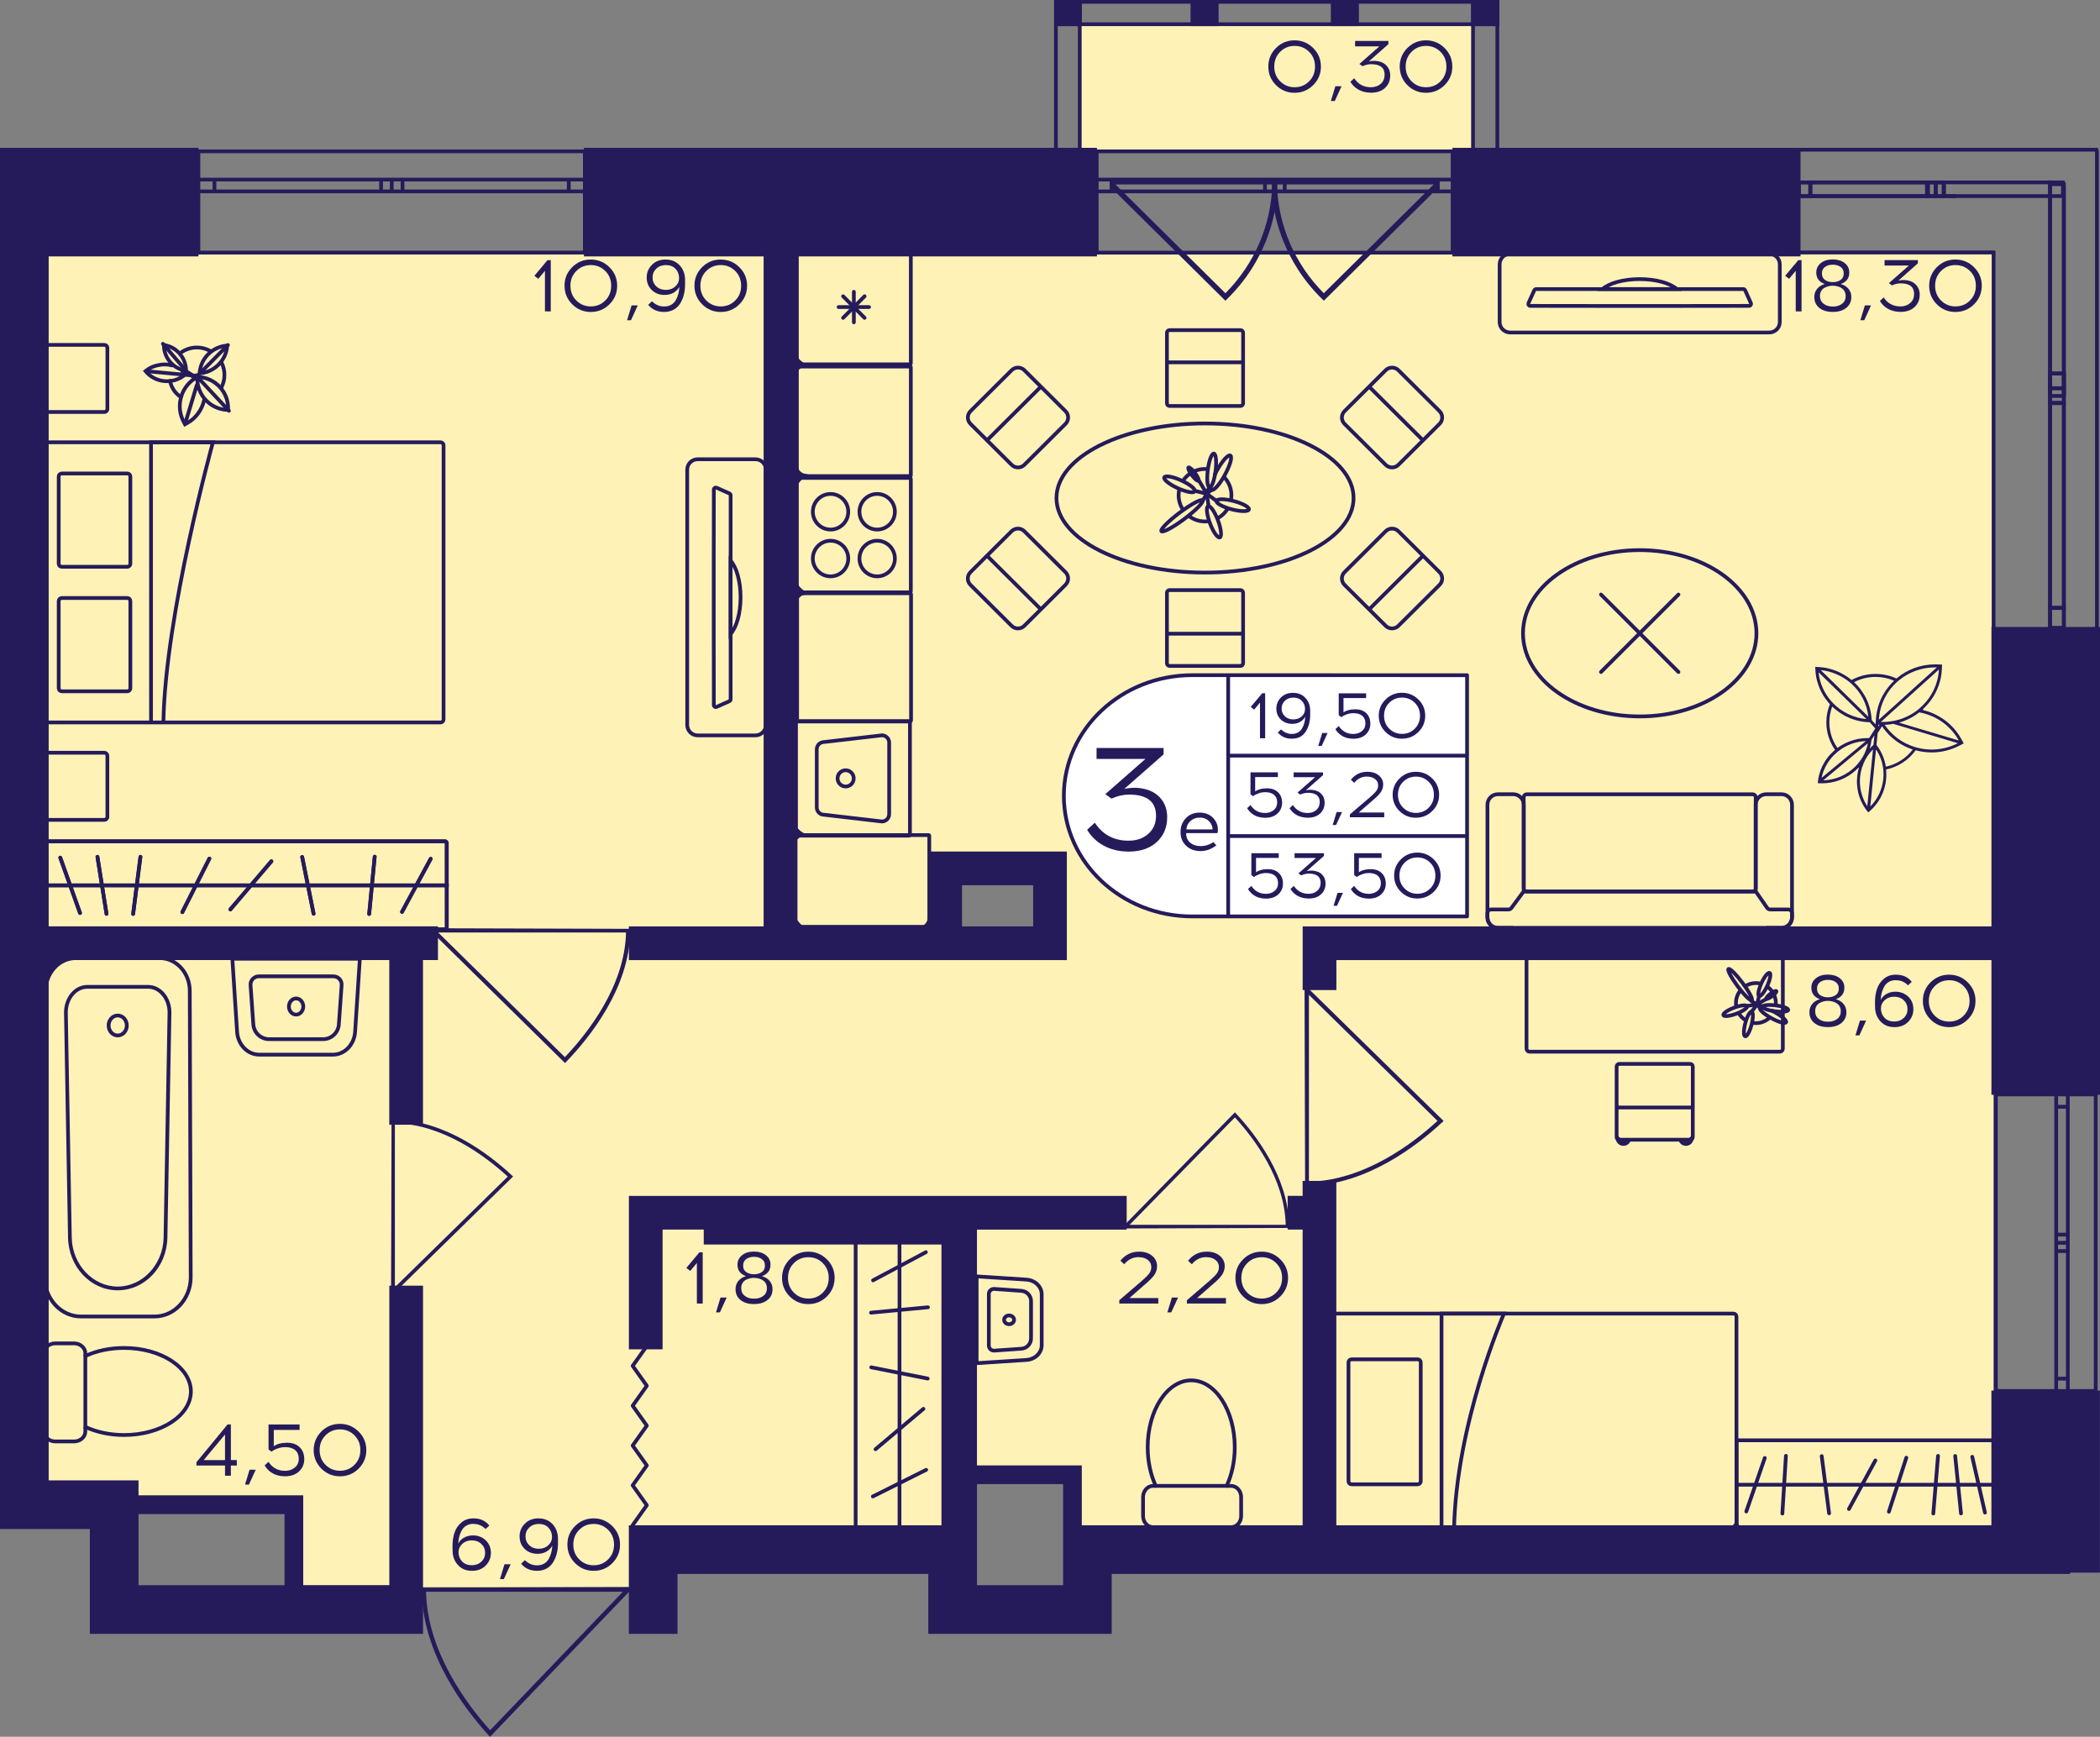 <?xml version="1.0" encoding="utf-8"?>
<!-- Generator: Adobe Illustrator 24.3.0, SVG Export Plug-In . SVG Version: 6.00 Build 0)  -->
<svg version="1.1" id="Слой_1" xmlns="http://www.w3.org/2000/svg" xmlns:xlink="http://www.w3.org/1999/xlink" x="0px" y="0px"
	 viewBox="0 0 483.62 400" style="enable-background:new 0 0 483.62 400;" xml:space="preserve">
<rect x="0" y="0" width="483.62" height="400" fill="#808080" stroke="none"/>
<path style="fill:#FFF2B6;" d="M7.33,58.62c0,95.4,0,190.8,0,286.21c20.69,1.15,41.38,2.3,62.07,3.45
	c-1.15,5.75-2.3,11.49-3.45,17.24c9.2,0,18.39,0,27.59,0c19.54,0,39.08,0,58.62,0c0-3.45,0-6.9,0-10.34c22.99,0,45.98,0,68.97,0
	c0-4.6,0-9.2,0-13.79c8.05,0,16.09,0,24.14,0c1.15,5.75,2.3,11.49,3.45,17.24c70.12,0,140.23,0,210.34,0v-300H7.33z M241.81,217.24
	h-24.14V200h24.14V217.24z"/>
<rect x="248.71" y="5.97" style="fill:#FFF2B6;" width="90.52" height="28.51"/>
<g>
	
		<line style="fill:none;stroke:#251B5B;stroke-width:0.862;stroke-miterlimit:10;" x1="413.85" y1="34.48" x2="483.19" y2="34.48"/>
	
		<line style="fill:none;stroke:#251B5B;stroke-width:0.862;stroke-miterlimit:10;" x1="413.85" y1="58.13" x2="459.48" y2="58.13"/>
	
		<rect x="414.31" y="42.01" style="fill:none;stroke:#251B5B;stroke-width:0.862;stroke-miterlimit:10;" width="2.59" height="3.15"/>
	
		<rect x="443.98" y="42.01" style="fill:none;stroke:#251B5B;stroke-width:0.862;stroke-miterlimit:10;" width="1.81" height="3.15"/>
	
		<rect x="416.9" y="42.01" style="fill:none;stroke:#251B5B;stroke-width:0.862;stroke-miterlimit:10;" width="26.86" height="3.15"/>
	
		<rect x="445.8" y="42.01" style="fill:none;stroke:#251B5B;stroke-width:0.862;stroke-miterlimit:10;" width="1.83" height="3.15"/>
	
		<rect x="447.68" y="42.01" style="fill:none;stroke:#251B5B;stroke-width:0.862;stroke-miterlimit:10;" width="27.4" height="3.15"/>
	<line style="fill:none;stroke:#251B5B;stroke-width:0.862;stroke-miterlimit:10;" x1="414.31" y1="42.01" x2="416.9" y2="42.01"/>
	<line style="fill:none;stroke:#251B5B;stroke-width:0.862;stroke-miterlimit:10;" x1="416.9" y1="42.01" x2="416.9" y2="45.16"/>
	
		<line style="fill:none;stroke:#251B5B;stroke-width:0.862;stroke-miterlimit:10;" x1="417.11" y1="45.16" x2="414.31" y2="45.16"/>
	
		<line style="fill:none;stroke:#251B5B;stroke-width:0.862;stroke-miterlimit:10;" x1="448.41" y1="45.16" x2="446.45" y2="45.16"/>
	
		<line style="fill:none;stroke:#251B5B;stroke-width:0.862;stroke-miterlimit:10;" x1="443.98" y1="45.16" x2="443.98" y2="42.01"/>
	<line style="fill:none;stroke:#251B5B;stroke-width:0.862;stroke-miterlimit:10;" x1="443.98" y1="42.01" x2="445.8" y2="42.01"/>
	<line style="fill:none;stroke:#251B5B;stroke-width:0.862;stroke-miterlimit:10;" x1="416.9" y1="42.01" x2="443.76" y2="42.01"/>
	<line style="fill:none;stroke:#251B5B;stroke-width:0.862;stroke-miterlimit:10;" x1="446.2" y1="45.16" x2="417.11" y2="45.16"/>
	<line style="fill:none;stroke:#251B5B;stroke-width:0.862;stroke-miterlimit:10;" x1="445.8" y1="42.01" x2="447.63" y2="42.01"/>
	
		<line style="fill:none;stroke:#251B5B;stroke-width:0.862;stroke-miterlimit:10;" x1="447.63" y1="42.01" x2="447.63" y2="45.16"/>
	<line style="fill:none;stroke:#251B5B;stroke-width:0.862;stroke-miterlimit:10;" x1="450.4" y1="45.16" x2="448.41" y2="45.16"/>
	
		<line style="fill:none;stroke:#251B5B;stroke-width:0.862;stroke-miterlimit:10;" x1="482.91" y1="34.48" x2="482.91" y2="145.02"/>
	
		<line style="fill:none;stroke:#251B5B;stroke-width:0.862;stroke-miterlimit:10;" x1="459.11" y1="57.88" x2="459.11" y2="145.02"/>
	
		<rect x="472.12" y="86.02" style="fill:none;stroke:#251B5B;stroke-width:0.862;stroke-miterlimit:10;" width="3.18" height="3.39"/>
	
		<rect x="472.12" y="42.42" style="fill:none;stroke:#251B5B;stroke-width:0.862;stroke-miterlimit:10;" width="3.18" height="48.77"/>
	
		<rect x="472.12" y="89.41" style="fill:none;stroke:#251B5B;stroke-width:0.862;stroke-miterlimit:10;" width="3.18" height="3.42"/>
	
		<rect x="472.12" y="140.02" style="fill:none;stroke:#251B5B;stroke-width:0.862;stroke-miterlimit:10;" width="3.18" height="4.56"/>
	
		<rect x="472.12" y="92.83" style="fill:none;stroke:#251B5B;stroke-width:0.862;stroke-miterlimit:10;" width="3.18" height="47.19"/>
	
		<line style="fill:none;stroke:#251B5B;stroke-width:0.862;stroke-miterlimit:10;" x1="472.12" y1="89.41" x2="472.12" y2="86.02"/>
	<line style="fill:none;stroke:#251B5B;stroke-width:0.862;stroke-miterlimit:10;" x1="472.12" y1="86.02" x2="475.3" y2="86.02"/>
	<line style="fill:none;stroke:#251B5B;stroke-width:0.862;stroke-miterlimit:10;" x1="475.3" y1="86.02" x2="475.3" y2="89.41"/>
	<line style="fill:none;stroke:#251B5B;stroke-width:0.862;stroke-miterlimit:10;" x1="475.3" y1="42.75" x2="475.3" y2="91.2"/>
	
		<line style="fill:none;stroke:#251B5B;stroke-width:0.862;stroke-miterlimit:10;" x1="472.12" y1="91.19" x2="472.12" y2="41.56"/>
	<line style="fill:none;stroke:#251B5B;stroke-width:0.862;stroke-miterlimit:10;" x1="475.3" y1="89.41" x2="475.3" y2="92.83"/>
	<line style="fill:none;stroke:#251B5B;stroke-width:0.862;stroke-miterlimit:10;" x1="475.3" y1="92.83" x2="472.12" y2="92.83"/>
	
		<line style="fill:none;stroke:#251B5B;stroke-width:0.862;stroke-miterlimit:10;" x1="472.12" y1="92.83" x2="472.12" y2="89.41"/>
	
		<line style="fill:none;stroke:#251B5B;stroke-width:0.862;stroke-miterlimit:10;" x1="472.12" y1="144.58" x2="472.12" y2="140.02"/>
	
		<line style="fill:none;stroke:#251B5B;stroke-width:0.862;stroke-miterlimit:10;" x1="472.12" y1="140.02" x2="475.3" y2="140.02"/>
	
		<line style="fill:none;stroke:#251B5B;stroke-width:0.862;stroke-miterlimit:10;" x1="475.3" y1="140.02" x2="475.3" y2="144.58"/>
	<line style="fill:none;stroke:#251B5B;stroke-width:0.862;stroke-miterlimit:10;" x1="475.3" y1="92.83" x2="475.3" y2="140.02"/>
	
		<line style="fill:none;stroke:#251B5B;stroke-width:0.862;stroke-miterlimit:10;" x1="472.12" y1="140.02" x2="472.12" y2="92.83"/>
</g>
<g>
	<path style="fill:none;stroke:#251B5B;stroke-width:0.862;stroke-miterlimit:10;" d="M134.68,34.86l-88.99,0v23.31l88.99,0V34.86z
		 M45.69,34.86l88.99,0 M45.69,58.17l88.99,0 M45.69,41.36h3.7v2.72h-3.7V41.36z M90.22,44.08h-2.46v-2.72h2.46V44.08z M49.39,41.36
		h38.37v2.72H49.39V41.36z M90.22,41.36h2.48v2.72h-2.48V41.36z M134.68,44.08h-3.7v-2.72h3.7V44.08z M92.7,41.36l38.29,0v2.72H92.7
		V41.36z M45.69,41.36h3.7 M49.39,41.36v2.72 M49.39,44.08h-3.7 M90.22,44.08h-2.46 M87.76,44.08v-2.72 M87.76,41.36h2.46
		 M49.39,41.36h38.37 M87.76,44.08H49.39 M90.22,41.36h2.48 M92.7,41.36v2.72 M92.7,44.08h-2.48 M134.68,44.08h-3.7 M130.99,44.08
		v-2.72 M130.99,41.36h3.7 M92.7,41.36l38.29,0 M130.99,44.08H92.7"/>
</g>
<g>
	<path style="fill:none;stroke:#251B5B;stroke-width:0.862;stroke-miterlimit:10;" d="M334.53,34.86l-81.96,0v23.32h81.96V34.86z
		 M252.57,34.86l81.96,0 M252.57,58.18h81.96 M252.57,41.36h3.41v2.72h-3.41V41.36z M293.58,44.08h-2.26v-2.72h2.26V44.08z
		 M255.98,41.36l35.34,0v2.72h-35.34V41.36z M293.58,41.36h2.29v2.72h-2.29V41.36z M334.53,44.08h-3.41v-2.72h3.41V44.08z
		 M295.87,41.36h35.26v2.72l-35.26,0V41.36z M252.57,41.36h3.41 M255.98,41.36v2.72 M255.98,44.08h-3.41 M293.58,44.08h-2.26
		 M291.31,44.08v-2.72 M291.31,41.36h2.26 M255.98,41.36l35.34,0 M291.31,44.08h-35.34 M293.58,41.36h2.29 M295.87,41.36v2.72
		 M295.87,44.08h-2.29 M334.53,44.08h-3.41 M331.12,44.08v-2.72 M331.12,41.36h3.41 M295.87,41.36h35.26 M331.12,44.08l-35.26,0"/>
</g>
<g>
	<path style="fill:none;stroke:#251B5B;stroke-width:0.862;stroke-miterlimit:10;" d="M482.63,320.36l0-68.3h-22.99l0,68.3H482.63z
		 M482.63,252.06l0,68.3 M459.64,252.06l0,68.3 M476.21,252.06l0,2.84h-2.68v-2.84H476.21z M473.53,286.23v-1.89h2.68v1.89H473.53z
		 M476.21,254.9v29.45h-2.68V254.9H476.21z M476.21,286.23v1.91h-2.68v-1.91H476.21z M473.53,320.36v-2.84h2.68v2.84H473.53z
		 M476.21,288.14l0,29.38h-2.68l0-29.38H476.21z M476.21,252.06l0,2.84 M476.21,254.9h-2.68 M473.53,254.9v-2.84 M473.53,286.23
		v-1.89 M473.53,284.34h2.68 M476.21,284.34v1.89 M476.21,254.9v29.45 M473.53,284.34V254.9 M476.21,286.23v1.91 M476.21,288.14
		h-2.68 M473.53,288.14v-1.91 M473.53,320.36v-2.84 M473.53,317.52h2.68 M476.21,317.52v2.84 M476.21,288.14l0,29.38 M473.53,317.52
		l0-29.38"/>
</g>
<g>
	
		<rect x="338.8" y="0" transform="matrix(-1 -2.834894e-07 2.834894e-07 -1 684.055 6.016)" style="fill:#251B5B;" width="6.46" height="6.01"/>
	
		<rect x="242.8" y="0" transform="matrix(-1 -2.884920e-07 2.884920e-07 -1 491.948 6.016)" style="fill:#251B5B;" width="6.35" height="6.01"/>
	
		<rect x="274.18" y="0" transform="matrix(-1 -2.834946e-07 2.834946e-07 -1 554.818 6.015)" style="fill:#251B5B;" width="6.46" height="6.01"/>
	
		<rect x="306.49" y="0" transform="matrix(-1 -2.834903e-07 2.834903e-07 -1 619.437 6.015)" style="fill:#251B5B;" width="6.46" height="6.01"/>
	<g>
		<path style="fill:#251B5B;" d="M339.66,0.86l4.74,0l0,36.21h-4.74V0.86 M338.8,0v37.93h6.46l0-37.93L338.8,0L338.8,0z"/>
	</g>
	<g>
		<path style="fill:#251B5B;" d="M248.23,0.86l0,36.21l-4.63,0V0.86H248.23 M249.09,0h-6.35l0,37.93l6.35,0L249.09,0L249.09,0z"/>
	</g>
	<g>
		<path style="fill:#251B5B;" d="M243.66,0.86l100.74,0v4.29l-100.74,0V0.86 M242.8,0v6.01l102.46,0V0L242.8,0L242.8,0z"/>
	</g>
</g>
<g>
	<path style="fill:#251B5B;" d="M282.66,68.8c2.11-2.07,3.95-4.33,5.5-6.74c5.54-8.61,5.93-16.67,5.98-18.3
		c0.03-1.03,0.01-1.88-0.02-2.42c-0.36-0.01-0.71-0.03-1.07-0.04h-37.37l-0.09-0.08c0.02,0.59,0.04,1.18,0.06,1.77l26.55,26.27
		L282.66,68.8z M256.89,42.48H293c-0.29,9.42-4.06,18.26-10.79,25.05L256.89,42.48z"/>
	<path style="fill:#251B5B;" d="M304.41,68.8c-2.11-2.07-3.95-4.33-5.5-6.74c-5.54-8.61-5.93-16.67-5.98-18.3
		c-0.03-1.03-0.01-1.88,0.02-2.42c0.36-0.01,0.71-0.03,1.07-0.04h37.37l0.09-0.08c-0.02,0.59-0.04,1.18-0.06,1.77l-26.55,26.27
		L304.41,68.8z M330.18,42.48h-36.11c0.29,9.42,4.06,18.26,10.79,25.05L330.18,42.48z"/>
</g>
<polyline style="fill:none;stroke:#251B5B;stroke-width:0.862;stroke-linecap:round;stroke-linejoin:round;stroke-miterlimit:10;" points="
	148.96,310 145.7,314.58 148.96,319.17 145.7,323.76 148.96,328.34 145.7,332.93 148.96,337.51 145.7,342.09 148.96,346.67 
	145.7,351.26 "/>
<path style="fill:#251B5B;" d="M145.26,213.92c0,0.28-0.01,0.56-0.01,0.85h-0.12c-0.3,12.9-9.28,24.12-14.68,29.72l-0.33,0.34
	l-30.55-30.06h-0.2c0-0.33,0-0.65,0-0.98C114.67,213.83,129.96,213.88,145.26,213.92z M100.92,214.77l29.17,28.7
	c5.33-5.6,13.79-16.4,14.08-28.7L100.92,214.77z"/>
<path style="fill:#251B5B;" d="M296.98,282.81c0-0.24-0.01-0.48-0.01-0.73h-0.1c-0.25-11.11-7.71-20.78-12.2-25.6l-0.28-0.29
	l-25.38,25.9h-0.16c0,0.28,0,0.56,0,0.84C271.57,282.89,284.27,282.85,296.98,282.81z M260.15,282.08l24.24-24.73
	c4.43,4.82,11.46,14.13,11.7,24.73L260.15,282.08z"/>
<path style="fill:#251B5B;" d="M96.98,365.66c0,0.31,0.01,0.62,0.01,0.95h0.13c0.31,14.33,9.72,26.8,15.38,33.02l0.35,0.38
	l32.01-33.4h0.21c0-0.36,0-0.72,0-1.08C129.04,365.56,113.01,365.61,96.98,365.66z M143.44,366.6l-30.57,31.89
	c-5.58-6.22-14.45-18.22-14.76-31.89L143.44,366.6z"/>
<path style="fill:#251B5B;" d="M90.17,257.73c0.26,0,0.51,0.01,0.77,0.01v0.11c11.68,0.26,21.85,8.1,26.91,12.82l0.31,0.29
	l-27.22,26.68v0.17c-0.29,0-0.59,0-0.88,0C90.09,284.45,90.13,271.09,90.17,257.73z M90.94,296.45l25.99-25.47
	c-5.07-4.65-14.85-12.04-25.99-12.3L90.94,296.45z"/>
<path style="fill:#251B5B;" d="M300.56,273.24c0.29,0,0.58-0.01,0.88-0.01v-0.12c13.31-0.3,24.89-9.23,30.66-14.61l0.35-0.33
	l-31.01-30.39v-0.19c-0.34,0-0.67,0-1.01,0C300.47,242.81,300.52,258.03,300.56,273.24z M301.44,229.13l29.61,29.02
	c-5.77,5.3-16.92,13.72-29.61,14.01L301.44,229.13z"/>
<g>
	<g>
		<path style="fill:#251B5B;" d="M68.19,230.39c0.67,0,1.22,0.64,1.22,1.43c0,0.79-0.55,1.43-1.22,1.43c-0.67,0-1.22-0.64-1.22-1.43
			c0-0.4,0.14-0.77,0.39-1.04C67.58,230.52,67.88,230.39,68.19,230.39L68.19,230.39 M68.19,229.52
			C68.19,229.52,68.19,229.52,68.19,229.52c-1.15,0-2.09,1.03-2.09,2.29c0,1.27,0.93,2.29,2.09,2.29c1.15,0,2.09-1.03,2.09-2.29
			C70.27,230.55,69.34,229.52,68.19,229.52L68.19,229.52z"/>
	</g>
	<g>
		<path style="fill:#251B5B;" d="M82.41,221.24l-1.06,16.38c-0.18,2.72-2.23,4.85-4.67,4.85H59.7c-2.44,0-4.49-2.13-4.67-4.85
			l-1.06-16.38L82.41,221.24 M83.33,220.37l-30.28,0l1.12,17.3c0.21,3.19,2.62,5.66,5.53,5.66c0,0,0,0,0,0h16.98
			c2.91,0,5.32-2.47,5.53-5.66L83.33,220.37L83.33,220.37z"/>
	</g>
	<g>
		<path style="fill:#251B5B;" d="M76.79,224.43v0.86c0.41,0,0.79,0.17,1.07,0.47c0.28,0.3,0.42,0.69,0.39,1.1l-0.64,9.06
			c-0.12,1.67-1.52,2.98-3.19,2.98H61.96c-1.67,0-3.07-1.31-3.19-2.98l-0.64-9.06c-0.03-0.41,0.11-0.8,0.39-1.1
			c0.28-0.3,0.66-0.47,1.07-0.47l17.2,0V224.43 M76.79,224.43l-17.2,0c-1.35,0-2.41,1.15-2.32,2.49l0.64,9.06
			c0.15,2.13,1.92,3.78,4.05,3.78h12.45c2.13,0,3.9-1.65,4.05-3.78l0.64-9.06C79.21,225.57,78.14,224.43,76.79,224.43L76.79,224.43z
			"/>
	</g>
</g>
<g>
	<g>
		<path style="fill:none;stroke:#251B5B;stroke-width:0.862;stroke-miterlimit:10;" d="M19.65,312.32v-0.64
			c0-1.26-1.17-2.29-2.59-2.29h-4.33c-1.44,0-2.59,1.03-2.59,2.29l0,18.01c0,1.26,1.15,2.29,2.59,2.29h4.33
			c1.43,0,2.59-1.03,2.59-2.29v-1.06"/>
	</g>
	<g>
		<path style="fill:none;stroke:#251B5B;stroke-width:0.862;stroke-miterlimit:10;" d="M43.96,320.47
			c0-5.53-6.89-10.02-15.39-10.02c-3.32,0-6.41,0.68-8.92,1.86l0,16.32c2.51,1.18,5.6,1.87,8.92,1.87
			C37.07,330.5,43.96,326.01,43.96,320.47z"/>
	</g>
</g>
<g>
	<path style="fill:none;stroke:#251B5B;stroke-width:0.862;stroke-miterlimit:10;" d="M406.74,213.72h3.54
		c1.32,0,2.41-1.09,2.41-2.42v-0.97v-24.99c0-1.33-1.08-2.42-2.41-2.42h-3.54c-1.34,0-2.41,1.09-2.41,2.42v20.11"/>
	<path style="fill:none;stroke:#251B5B;stroke-width:0.862;stroke-miterlimit:10;" d="M348.5,213.72l-3.54,0
		c-1.34,0-2.41-1.09-2.41-2.42v-0.97v-24.99c0-1.33,1.07-2.42,2.41-2.42h3.54c1.32,0,2.41,1.09,2.41,2.42v20.07"/>
	<path style="fill:none;stroke:#251B5B;stroke-width:0.862;stroke-miterlimit:10;" d="M351.6,182.93l52.03,0
		c0.39,0,0.7,0.31,0.7,0.7v20.99c0,0.39-0.31,0.7-0.7,0.7l-52.03,0c-0.39,0-0.7-0.31-0.7-0.7v-20.99
		C350.9,183.25,351.21,182.93,351.6,182.93z"/>
	<path style="fill:none;stroke:#251B5B;stroke-width:0.862;stroke-miterlimit:10;" d="M348.07,209.12l2.55-3.45
		c0.16-0.22,0.42-0.35,0.69-0.35l52.59,0c0.28,0,0.55,0.14,0.71,0.37l2.35,3.4c0.16,0.23,0.42,0.37,0.71,0.37h4.16
		c0.47,0,0.86,0.39,0.86,0.86v0.96c0,1.33-1.08,2.42-2.41,2.42l-65.32,0c-1.33,0-2.41-1.08-2.41-2.42v-0.96
		c0-0.48,0.38-0.86,0.86-0.86h3.97C347.65,209.47,347.91,209.34,348.07,209.12z"/>
</g>
<g>
	
		<ellipse style="fill:none;stroke:#251B5B;stroke-width:0.862;stroke-miterlimit:10;" cx="377.62" cy="145.85" rx="26.88" ry="19.15"/>
	<g>
		
			<line style="fill:none;stroke:#251B5B;stroke-width:0.862;stroke-linecap:round;stroke-miterlimit:10;" x1="368.7" y1="154.77" x2="386.54" y2="136.93"/>
		
			<line style="fill:none;stroke:#251B5B;stroke-width:0.862;stroke-linecap:round;stroke-miterlimit:10;" x1="386.54" y1="154.77" x2="368.7" y2="136.93"/>
	</g>
</g>
<g>
	<path style="fill:none;stroke:#251B5B;stroke-width:0.862;stroke-miterlimit:10;" d="M409.88,60.87v13.29
		c0,1.35-1.1,2.42-2.44,2.42l-59.64,0c-1.36,0-2.44-1.07-2.44-2.42V60.87c0-1.33,1.08-2.42,2.44-2.42l59.64,0
		C408.78,58.45,409.88,59.54,409.88,60.87z M353.76,66.58c-0.17,0-0.35,0.12-0.42,0.28L352,69.81c-0.12,0.31,0.09,0.64,0.42,0.64
		c2.13,0,8.79,0.02,16.63,0.02l17.12,0c7.85,0,14.52-0.02,16.63-0.02c0.35,0,0.56-0.33,0.42-0.64l-1.32-2.95
		c-0.07-0.16-0.24-0.28-0.44-0.28L353.76,66.58z"/>
	<g>
		<path style="fill:none;stroke:#251B5B;stroke-width:0.862;stroke-miterlimit:10;" d="M377.61,64.28c-3.73,0-6.99,0.93-8.58,2.3
			l17.15,0C384.6,65.21,381.36,64.28,377.61,64.28z"/>
	</g>
</g>
<g>
	<g>
		<g>
			<path style="fill:#251B5B;" d="M216.81,286.06v66.53h-19.33v-66.53H216.81 M216.9,285.2h-19.51c-0.43,0-0.77,0.34-0.77,0.77
				v66.71c0,0.43,0.34,0.77,0.77,0.77h19.51c0.43,0,0.77-0.34,0.77-0.77v-66.71C217.67,285.54,217.33,285.2,216.9,285.2L216.9,285.2
				z"/>
		</g>
	</g>
	
		<line style="fill:none;stroke:#251B5B;stroke-width:0.862;stroke-miterlimit:10;" x1="207.15" y1="285.2" x2="207.15" y2="353.18"/>
	
		<line style="fill:none;stroke:#251B5B;stroke-width:0.862;stroke-linecap:round;stroke-miterlimit:10;" x1="213.71" y1="301.08" x2="200.59" y2="302.32"/>
	
		<line style="fill:none;stroke:#251B5B;stroke-width:0.862;stroke-linecap:round;stroke-miterlimit:10;" x1="213.65" y1="317.5" x2="200.64" y2="314.91"/>
	
		<line style="fill:none;stroke:#251B5B;stroke-width:0.862;stroke-linecap:round;stroke-miterlimit:10;" x1="212.66" y1="324.47" x2="201.63" y2="333.77"/>
	
		<line style="fill:none;stroke:#251B5B;stroke-width:0.862;stroke-linecap:round;stroke-miterlimit:10;" x1="213.29" y1="338.52" x2="201.01" y2="344.65"/>
	
		<line style="fill:none;stroke:#251B5B;stroke-width:0.862;stroke-linecap:round;stroke-miterlimit:10;" x1="213.23" y1="288.39" x2="201.06" y2="294.88"/>
</g>
<g>
	<g>
		<g>
			<path style="fill:#251B5B;" d="M102.45,194.2l0.01,19.42l-91.86,0.01L10.6,194.2H102.45 M102.47,193.33H10.6
				c-0.47,0-0.85,0.38-0.85,0.85v19.45c0,0.47,0.38,0.85,0.85,0.85h91.87c0.47,0,0.85-0.38,0.85-0.85v-19.45
				C103.31,193.71,102.93,193.33,102.47,193.33L102.47,193.33z"/>
		</g>
	</g>
	
		<line style="fill:none;stroke:#251B5B;stroke-width:0.862;stroke-miterlimit:10;" x1="103.33" y1="203.91" x2="10.07" y2="203.91"/>
	
		<line style="fill:none;stroke:#251B5B;stroke-width:0.862;stroke-linecap:round;stroke-miterlimit:10;" x1="86.29" y1="197.31" x2="85.02" y2="210.5"/>
	
		<line style="fill:none;stroke:#251B5B;stroke-width:0.862;stroke-linecap:round;stroke-miterlimit:10;" x1="69.59" y1="197.37" x2="72.22" y2="210.44"/>
	
		<line style="fill:none;stroke:#251B5B;stroke-width:0.862;stroke-linecap:round;stroke-miterlimit:10;" x1="13.88" y1="197.53" x2="18.43" y2="210.28"/>
	
		<line style="fill:none;stroke:#251B5B;stroke-width:0.862;stroke-linecap:round;stroke-miterlimit:10;" x1="62.5" y1="198.36" x2="53.05" y2="209.45"/>
	
		<line style="fill:none;stroke:#251B5B;stroke-width:0.862;stroke-linecap:round;stroke-miterlimit:10;" x1="48.22" y1="197.74" x2="41.99" y2="210.08"/>
	
		<line style="fill:none;stroke:#251B5B;stroke-width:0.862;stroke-linecap:round;stroke-miterlimit:10;" x1="32.34" y1="197.33" x2="30.66" y2="210.49"/>
	
		<line style="fill:none;stroke:#251B5B;stroke-width:0.862;stroke-linecap:round;stroke-miterlimit:10;" x1="22.44" y1="197.34" x2="24.53" y2="210.47"/>
	
		<line style="fill:none;stroke:#251B5B;stroke-width:0.862;stroke-linecap:round;stroke-miterlimit:10;" x1="99.19" y1="197.79" x2="92.58" y2="210.02"/>
	<g>
		<g>
			<path style="fill:#251B5B;" d="M102.45,194.2l0.01,19.42l-91.86,0.01L10.6,194.2H102.45 M102.47,193.33H10.6
				c-0.47,0-0.85,0.38-0.85,0.85v19.45c0,0.47,0.38,0.85,0.85,0.85h91.87c0.47,0,0.85-0.38,0.85-0.85v-19.45
				C103.31,193.71,102.93,193.33,102.47,193.33L102.47,193.33z"/>
		</g>
	</g>
	
		<line style="fill:none;stroke:#251B5B;stroke-width:0.862;stroke-miterlimit:10;" x1="103.33" y1="203.91" x2="10.07" y2="203.91"/>
	
		<line style="fill:none;stroke:#251B5B;stroke-width:0.862;stroke-linecap:round;stroke-miterlimit:10;" x1="86.29" y1="197.31" x2="85.02" y2="210.5"/>
	
		<line style="fill:none;stroke:#251B5B;stroke-width:0.862;stroke-linecap:round;stroke-miterlimit:10;" x1="69.59" y1="197.37" x2="72.22" y2="210.44"/>
	
		<line style="fill:none;stroke:#251B5B;stroke-width:0.862;stroke-linecap:round;stroke-miterlimit:10;" x1="13.88" y1="197.53" x2="18.43" y2="210.28"/>
	
		<line style="fill:none;stroke:#251B5B;stroke-width:0.862;stroke-linecap:round;stroke-miterlimit:10;" x1="62.5" y1="198.36" x2="53.05" y2="209.45"/>
	
		<line style="fill:none;stroke:#251B5B;stroke-width:0.862;stroke-linecap:round;stroke-miterlimit:10;" x1="48.22" y1="197.74" x2="41.99" y2="210.08"/>
	
		<line style="fill:none;stroke:#251B5B;stroke-width:0.862;stroke-linecap:round;stroke-miterlimit:10;" x1="32.34" y1="197.33" x2="30.66" y2="210.49"/>
	
		<line style="fill:none;stroke:#251B5B;stroke-width:0.862;stroke-linecap:round;stroke-miterlimit:10;" x1="22.44" y1="197.34" x2="24.53" y2="210.47"/>
	
		<line style="fill:none;stroke:#251B5B;stroke-width:0.862;stroke-linecap:round;stroke-miterlimit:10;" x1="99.19" y1="197.79" x2="92.58" y2="210.02"/>
</g>
<g>
	<path style="fill:none;stroke:#251B5B;stroke-width:0.862;stroke-linecap:square;stroke-miterlimit:10;" d="M51.12,83.74
		c0.37,0.79,0.56,1.66,0.57,2.59c0,0.96-0.21,1.87-0.6,2.69"/>
	<path style="fill:none;stroke:#251B5B;stroke-width:0.862;stroke-linecap:square;stroke-miterlimit:10;" d="M41.71,81.18
		c1.02-0.72,2.26-1.14,3.61-1.15c1.06,0,2.05,0.25,2.93,0.71"/>
	<path style="fill:none;stroke:#251B5B;stroke-width:0.862;stroke-linecap:square;stroke-miterlimit:10;" d="M41.61,91.43
		c-1.27-0.88-2.12-2.11-2.46-3.67"/>
	<g>
		<path style="fill:#251B5B;" d="M51.84,80.07c-0.4,2.78-2.61,5-5.4,5.42C46.84,82.71,49.05,80.5,51.84,80.07 M52.77,79.14
			L52.77,79.14c-4.02,0.02-7.26,3.28-7.25,7.29h0C49.53,86.4,52.78,83.14,52.77,79.14L52.77,79.14z"/>
	</g>
	<path style="fill:none;stroke:#251B5B;stroke-width:0.862;stroke-linecap:round;stroke-miterlimit:10;" d="M42,85.51
		c0.24,0.21,0.37,0.55,0.58,0.81c-2.75,2.27-6.82,1.89-9.08-0.85c0.73-0.6,1.56-1.02,2.42-1.25c1.16-0.32,2.48-0.41,3.64-0.06"/>
	<g>
		<path style="fill:#251B5B;" d="M38.19,79.98c1.12,0.28,2.12,0.89,2.89,1.79c0.76,0.89,1.21,1.96,1.31,3.1
			c-1.12-0.28-2.12-0.89-2.89-1.79C38.74,82.19,38.29,81.11,38.19,79.98 M37.33,78.97L37.33,78.97c-0.28,3.54,2.37,6.63,5.92,6.9h0
			C43.53,82.33,40.88,79.24,37.33,78.97L37.33,78.97z"/>
	</g>
	<path style="fill:none;stroke:#251B5B;stroke-width:0.862;stroke-linecap:round;stroke-miterlimit:10;" d="M47.01,92.15
		c-0.46,2.1-1.83,4.17-3.88,5.27l-0.53,0.29l-0.28-0.53c-1.88-3.49-0.77-7.78,2.45-9.96c0.08-0.05,0.16-0.11,0.24-0.15"/>
	
		<line style="fill:none;stroke:#251B5B;stroke-width:0.862;stroke-linecap:round;stroke-linejoin:round;stroke-miterlimit:10;" x1="45.32" y1="88.7" x2="42.68" y2="97.43"/>
	<g>
		<path style="fill:#251B5B;" d="M45.87,87.27c1.7,0.14,3.27,0.9,4.43,2.16c1.16,1.25,1.79,2.85,1.8,4.54
			c-1.7-0.14-3.27-0.9-4.43-2.16C46.52,90.56,45.89,88.96,45.87,87.27 M45.04,86.36l-0.02,0.55c-0.17,4.22,3.13,7.78,7.37,7.93
			l0.55,0.02l0.02-0.55c0.17-4.22-3.13-7.78-7.37-7.93L45.04,86.36L45.04,86.36z"/>
	</g>
	
		<line style="fill:none;stroke:#251B5B;stroke-width:0.862;stroke-linecap:round;stroke-linejoin:round;stroke-miterlimit:10;" x1="45.25" y1="86.59" x2="52.72" y2="94.61"/>
	
		<line style="fill:none;stroke:#251B5B;stroke-width:0.862;stroke-linecap:round;stroke-miterlimit:10;" x1="42.28" y1="86.28" x2="33.91" y2="85.51"/>
	<polyline style="fill:none;stroke:#251B5B;stroke-width:0.862;stroke-linecap:round;stroke-miterlimit:10;" points="37.52,79.18 
		43.04,85.61 44.42,86.48 	"/>
	<path style="fill:none;stroke:#251B5B;stroke-width:0.862;stroke-linecap:round;stroke-miterlimit:10;" d="M45.1,86.82l0.81-0.72
		c0.05-0.05,6.58-6.64,6.58-6.64"/>
	
		<line style="fill:none;stroke:#251B5B;stroke-width:0.862;stroke-linecap:round;stroke-miterlimit:10;" x1="42.21" y1="86.28" x2="45.65" y2="86.59"/>
	
		<line style="fill:none;stroke:#251B5B;stroke-width:0.862;stroke-linecap:round;stroke-miterlimit:10;" x1="45.1" y1="87.13" x2="44.09" y2="86.51"/>
	<polygon style="fill:none;stroke:#251B5B;stroke-width:0.862;stroke-linecap:round;stroke-miterlimit:10;" points="45.02,87.04 
		44.53,86.59 44.94,86.5 	"/>
	<polygon style="fill:#251B5B;" points="41.61,85.47 43.04,85.61 43.93,86.27 42.28,86.28 	"/>
	<path style="fill:#251B5B;" d="M44.17,86.13c0.05,0,1.41,0.13,1.41,0.13l-0.48,0.32l-0.81-0.11L44.17,86.13z"/>
	<polygon style="fill:#251B5B;" points="43.56,86.48 44.88,87.28 45.02,87.13 44.29,86.48 	"/>
</g>
<g>
	<g>
		<path style="fill:none;stroke:#251B5B;stroke-width:0.862;stroke-miterlimit:10;" d="M10.25,101.86h91.2c0.39,0,0.7,0.31,0.7,0.7
			v63.13c0,0.39-0.31,0.7-0.7,0.7h-91.2c-0.39,0-0.7-0.31-0.7-0.7v-63.13C9.55,102.17,9.86,101.86,10.25,101.86z"/>
		<g>
			<path style="fill:none;stroke:#251B5B;stroke-width:0.862;stroke-miterlimit:10;" d="M29.32,159.21h-15.1
				c-0.39,0-0.7-0.31-0.7-0.7v-20.08c0-0.39,0.31-0.7,0.7-0.7h15.1c0.39,0,0.7,0.31,0.7,0.7v20.08
				C30.03,158.89,29.71,159.21,29.32,159.21z"/>
			<path style="fill:none;stroke:#251B5B;stroke-width:0.862;stroke-miterlimit:10;" d="M29.32,130.53h-15.1
				c-0.39,0-0.7-0.31-0.7-0.7v-20.08c0-0.39,0.31-0.7,0.7-0.7h15.1c0.39,0,0.7,0.31,0.7,0.7v20.08
				C30.03,130.21,29.71,130.53,29.32,130.53z"/>
		</g>
		<path style="fill:none;stroke:#251B5B;stroke-width:0.862;stroke-miterlimit:10;" d="M34.78,166.39v-64.53h14.26
			c0,0-11,39.64-11.41,64.53"/>
	</g>
	<path style="fill:none;stroke:#251B5B;stroke-width:0.862;stroke-linecap:round;stroke-miterlimit:10;" d="M24.03,188.82H10.25
		c-0.39,0-0.7-0.31-0.7-0.7v-14.06c0-0.39,0.31-0.7,0.7-0.7h13.78c0.39,0,0.7,0.31,0.7,0.7v14.06
		C24.73,188.51,24.41,188.82,24.03,188.82z"/>
	<path style="fill:none;stroke:#251B5B;stroke-width:0.862;stroke-linecap:round;stroke-miterlimit:10;" d="M24.03,94.89H10.25
		c-0.39,0-0.7-0.31-0.7-0.7V80.13c0-0.39,0.31-0.7,0.7-0.7h13.78c0.39,0,0.7,0.31,0.7,0.7v14.06
		C24.73,94.57,24.41,94.89,24.03,94.89z"/>
</g>
<g>
	<path style="fill:none;stroke:#251B5B;stroke-width:0.862;stroke-miterlimit:10;" d="M173.97,169.37h-13.29
		c-1.35,0-2.42-1.08-2.42-2.41v-58.78c0-1.34,1.07-2.41,2.42-2.41h13.29c1.33,0,2.42,1.07,2.42,2.41v58.78
		C176.39,168.28,175.3,169.37,173.97,169.37z M168.26,114.06c0-0.17-0.12-0.34-0.28-0.41l-2.95-1.32c-0.31-0.12-0.64,0.09-0.64,0.41
		c0,2.1-0.02,8.66-0.02,16.39V146c0,7.73,0.02,14.31,0.02,16.39c0,0.34,0.33,0.55,0.64,0.41l2.95-1.31
		c0.16-0.07,0.28-0.24,0.28-0.43V114.06z"/>
	<g>
		<path style="fill:none;stroke:#251B5B;stroke-width:0.862;stroke-miterlimit:10;" d="M170.55,137.56c0-3.68-0.93-6.89-2.3-8.45
			v16.91C169.62,144.45,170.55,141.26,170.55,137.56z"/>
	</g>
</g>
<g>
	<g>
		<path style="fill:#251B5B;" d="M36.77,221.09c3.58,0,6.5,3.19,6.5,7.11l0.22,66.16c-0.1,4.64-3.63,8.41-7.88,8.41H18.61
			c-4.25,0-7.79-3.77-7.88-8.39l0.22-66.18c0-3.92,2.91-7.1,6.5-7.1H36.77 M36.77,220.23H17.44c-4.06,0-7.36,3.57-7.36,7.97
			l-0.22,66.18c0.11,5.14,3.99,9.25,8.75,9.25H35.6c4.75,0,8.64-4.11,8.75-9.25l-0.22-66.18C44.13,223.8,40.83,220.23,36.77,220.23
			L36.77,220.23z"/>
	</g>
	<g>
		<path style="fill:#251B5B;" d="M34.12,227.71c2.47,0,4.48,2.46,4.48,5.47l-0.92,51.84c-0.12,6.22-4.87,11.29-10.58,11.29
			c-5.71,0-10.46-5.06-10.58-11.29l-0.92-51.83c0-3.02,2.01-5.48,4.48-5.48H34.12 M34.12,226.85H20.09c-2.95,0-5.34,2.84-5.34,6.34
			l0.92,51.85c0.13,6.74,5.21,12.13,11.44,12.13h0c6.23,0,11.31-5.39,11.44-12.13l0.92-51.85
			C39.47,229.69,37.08,226.85,34.12,226.85L34.12,226.85z"/>
	</g>
	<g>
		<path style="fill:#251B5B;" d="M27.11,234.31c0.92,0,1.66,0.84,1.66,1.87s-0.75,1.87-1.66,1.87s-1.66-0.84-1.66-1.87
			S26.19,234.31,27.11,234.31 M27.11,233.45c-1.39,0-2.53,1.22-2.53,2.73s1.13,2.73,2.53,2.73c1.39,0,2.53-1.22,2.53-2.73
			S28.5,233.45,27.11,233.45L27.11,233.45z"/>
	</g>
</g>
<g>
	<path style="fill:none;stroke:#251B5B;stroke-width:0.862;stroke-miterlimit:10;" d="M307.24,302.53h91.96
		c0.39,0,0.7,0.31,0.7,0.7v48.45c0,0.39-0.31,0.7-0.7,0.7h-91.96c-0.39,0-0.7-0.31-0.7-0.7v-48.45
		C306.54,302.84,306.85,302.53,307.24,302.53z"/>
	<path style="fill:none;stroke:#251B5B;stroke-width:0.862;stroke-miterlimit:10;" d="M326.49,341.85h-15.24
		c-0.39,0-0.7-0.31-0.7-0.7v-27.38c0-0.39,0.31-0.7,0.7-0.7h15.24c0.39,0,0.7,0.31,0.7,0.7v27.38
		C327.19,341.53,326.87,341.85,326.49,341.85z"/>
	<path style="fill:none;stroke:#251B5B;stroke-width:0.862;stroke-miterlimit:10;" d="M331.98,352.38v-49.85h14.38
		c0,0-11.09,25.33-11.5,49.85"/>
</g>
<g>
	<path style="fill:none;stroke:#251B5B;stroke-width:0.862;stroke-miterlimit:10;" d="M400.36,233.25
		c0.41,0.74,1.01,1.36,1.74,1.78"/>
	<path style="fill:none;stroke:#251B5B;stroke-width:0.862;stroke-miterlimit:10;" d="M399.86,231.86L399.86,231.86
		c-0.05-0.27-0.08-0.55-0.08-0.84c0-1.07,0.36-2.05,0.97-2.83"/>
	<path style="fill:none;stroke:#251B5B;stroke-width:0.862;stroke-miterlimit:10;" d="M406.9,227.17c0.54,0.36,1.01,0.84,1.36,1.39
		v0.01"/>
	<path style="fill:none;stroke:#251B5B;stroke-width:0.862;stroke-miterlimit:10;" d="M408.62,232.8
		c-0.03,0.08-0.06,0.15-0.09,0.22"/>
	<path style="fill:none;stroke:#251B5B;stroke-width:0.862;stroke-miterlimit:10;" d="M403.47,235.55c0.29,0.06,0.6,0.09,0.91,0.09
		c1.27,0,2.4-0.51,3.23-1.33"/>
	<path style="fill:none;stroke:#251B5B;stroke-width:0.862;stroke-miterlimit:10;" d="M408.95,231.46
		c0.01-0.14,0.02-0.28,0.02-0.43c0-0.67-0.14-1.31-0.4-1.88"/>
	<path style="fill:none;stroke:#251B5B;stroke-width:0.862;stroke-miterlimit:10;" d="M405.55,226.56
		c-0.38-0.09-0.77-0.15-1.18-0.15c-0.99,0-1.9,0.31-2.65,0.85"/>
	<g>
		<path style="fill:none;stroke:#251B5B;stroke-width:0.862;stroke-miterlimit:10;" d="M407.83,232.67
			c0.22,0.11,0.46,0.22,0.69,0.35c0.06,0.03,0.12,0.06,0.17,0.09c1.66,0.91,2.84,1.96,2.63,2.34c-0.21,0.38-1.72-0.04-3.38-0.96
			c-0.11-0.06-0.22-0.12-0.33-0.18c-1.48-0.86-2.49-1.8-2.29-2.16c0.03-0.06,0.11-0.11,0.21-0.12c0.12-0.03,0.28-0.02,0.48,0.01"/>
		
			<ellipse transform="matrix(0.126 -0.992 0.992 0.126 127.119 608.476)" style="fill:none;stroke:#251B5B;stroke-width:0.862;stroke-miterlimit:10;" cx="408.76" cy="232.12" rx="0.69" ry="2.97"/>
		
			<ellipse transform="matrix(0.798 -0.602 0.602 0.798 -55.656 292.01)" style="fill:none;stroke:#251B5B;stroke-width:0.862;stroke-miterlimit:10;" cx="408.1" cy="229.09" rx="1.46" ry="0.34"/>
		
			<ellipse transform="matrix(0.801 -0.599 0.599 0.801 -56.163 284.967)" style="fill:none;stroke:#251B5B;stroke-width:0.862;stroke-miterlimit:10;" cx="400.68" cy="226.99" rx="0.68" ry="4.5"/>
		
			<ellipse transform="matrix(0.414 -0.91 0.91 0.414 31.902 502.716)" style="fill:none;stroke:#251B5B;stroke-width:0.862;stroke-miterlimit:10;" cx="406.36" cy="226.58" rx="2.93" ry="0.74"/>
		
			<ellipse transform="matrix(0.255 -0.967 0.967 0.255 71.901 565.04)" style="fill:none;stroke:#251B5B;stroke-width:0.862;stroke-miterlimit:10;" cx="402.63" cy="235.86" rx="2.93" ry="0.74"/>
		
			<ellipse transform="matrix(0.936 -0.351 0.351 0.936 -56.264 155.314)" style="fill:none;stroke:#251B5B;stroke-width:0.862;stroke-miterlimit:10;" cx="399.79" cy="232.68" rx="2.92" ry="0.74"/>
		
			<polyline style="fill:none;stroke:#251B5B;stroke-width:0.862;stroke-linecap:round;stroke-linejoin:round;stroke-miterlimit:10;" points="
			403.38,233.03 404.63,231.33 405.32,232.15 		"/>
		
			<polyline style="fill:none;stroke:#251B5B;stroke-width:0.862;stroke-linecap:round;stroke-linejoin:round;stroke-miterlimit:10;" points="
			405.8,231.75 404.63,231.33 402.52,231.65 		"/>
		
			<polyline style="fill:none;stroke:#251B5B;stroke-width:0.862;stroke-linecap:round;stroke-linejoin:round;stroke-miterlimit:10;" points="
			403.37,230.59 404.63,231.33 405.15,229.25 		"/>
		
			<line style="fill:none;stroke:#251B5B;stroke-width:0.862;stroke-miterlimit:10;" x1="404.63" y1="231.33" x2="406.94" y2="229.97"/>
	</g>
	<polygon style="fill:#251B5B;" points="405.52,232.03 405.83,231.79 404.86,231.41 405.21,232.03 	"/>
</g>
<g>
	<g>
		<path style="fill:#251B5B;" d="M386.53,262.49c0.17,0.81,0.88,1.41,1.73,1.41c0.98,0,1.76-0.79,1.76-1.75c0-0.36-0.1-0.7-0.29-1
			c-0.31,0.77-1.07,1.34-1.97,1.34H386.53z"/>
		<path style="fill:#251B5B;" d="M372.1,262.15c0,0.96,0.79,1.75,1.76,1.75c0.86,0,1.57-0.6,1.74-1.41l-1.24,0
			c-0.88,0-1.64-0.57-1.95-1.34C372.21,261.44,372.1,261.79,372.1,262.15z"/>
		<g>
			<g>
				<path style="fill:none;stroke:#251B5B;stroke-width:0.862;stroke-miterlimit:10;" d="M389.24,245.03l-16.34,0
					c-0.33,0-0.6,0.27-0.6,0.6v16.26c0,0.33,0.27,0.6,0.6,0.6l16.34,0c0.33,0,0.6-0.27,0.6-0.6l0-16.26
					C389.84,245.3,389.57,245.03,389.24,245.03z"/>
				
					<line style="fill:none;stroke:#251B5B;stroke-width:0.862;stroke-miterlimit:10;" x1="372.1" y1="255.07" x2="390.03" y2="255.07"/>
			</g>
		</g>
	</g>
	<path style="fill:none;stroke:#251B5B;stroke-width:0.862;stroke-miterlimit:10;" d="M409.88,218.81l-57.63,0
		c-0.39,0-0.7,0.31-0.7,0.7l0,22.01c0,0.39,0.31,0.7,0.7,0.7l57.63,0c0.39,0,0.7-0.31,0.7-0.7v-22.01
		C410.58,219.13,410.27,218.81,409.88,218.81z"/>
</g>
<g>
	<g>
		<g>
			<path style="fill:#251B5B;" d="M458.93,332.15v19.59h-58.57v-19.59H458.93 M459.1,331.29h-58.9c-0.38,0-0.69,0.31-0.69,0.69
				v19.93c0,0.38,0.31,0.69,0.69,0.69h58.9c0.38,0,0.69-0.31,0.69-0.69v-19.93C459.79,331.6,459.48,331.29,459.1,331.29
				L459.1,331.29z"/>
		</g>
	</g>
	
		<line style="fill:none;stroke:#251B5B;stroke-width:0.862;stroke-miterlimit:10;" x1="399.75" y1="341.95" x2="459.59" y2="341.95"/>
	
		<line style="fill:none;stroke:#251B5B;stroke-width:0.862;stroke-linecap:round;stroke-miterlimit:10;" x1="410.47" y1="348.59" x2="411.29" y2="335.3"/>
	
		<line style="fill:none;stroke:#251B5B;stroke-width:0.862;stroke-linecap:round;stroke-miterlimit:10;" x1="421.23" y1="348.53" x2="419.53" y2="335.36"/>
	
		<line style="fill:none;stroke:#251B5B;stroke-width:0.862;stroke-linecap:round;stroke-miterlimit:10;" x1="457.13" y1="348.37" x2="454.2" y2="335.52"/>
	
		<line style="fill:none;stroke:#251B5B;stroke-width:0.862;stroke-linecap:round;stroke-miterlimit:10;" x1="425.8" y1="347.53" x2="431.89" y2="336.36"/>
	
		<line style="fill:none;stroke:#251B5B;stroke-width:0.862;stroke-linecap:round;stroke-miterlimit:10;" x1="435" y1="348.16" x2="439.02" y2="335.73"/>
	
		<line style="fill:none;stroke:#251B5B;stroke-width:0.862;stroke-linecap:round;stroke-miterlimit:10;" x1="445.23" y1="348.58" x2="446.32" y2="335.31"/>
	
		<line style="fill:none;stroke:#251B5B;stroke-width:0.862;stroke-linecap:round;stroke-miterlimit:10;" x1="451.61" y1="348.56" x2="450.27" y2="335.33"/>
	
		<line style="fill:none;stroke:#251B5B;stroke-width:0.862;stroke-linecap:round;stroke-miterlimit:10;" x1="402.16" y1="348.11" x2="406.42" y2="335.79"/>
</g>
<g>
	<path style="fill:#251B5B;" d="M213.58,192.76v20.27h-29.96v-20.27H213.58 M213.86,191.9h-30.52c-0.32,0-0.58,0.26-0.58,0.58v20.84
		c0,0.32,0.26,0.58,0.58,0.58h30.52c0.32,0,0.58-0.26,0.58-0.58v-20.84C214.44,192.16,214.18,191.9,213.86,191.9L213.86,191.9z"/>
</g>
<g>
	<g>
		<path style="fill:#251B5B;" d="M209.12,166.52v25.51h-25.38v-25.51H209.12 M209.29,165.66h-25.71c-0.39,0-0.7,0.31-0.7,0.7
			l0,25.83c0,0.39,0.31,0.7,0.7,0.7h25.71c0.39,0,0.7-0.31,0.7-0.7v-25.83C209.98,165.97,209.67,165.66,209.29,165.66L209.29,165.66
			z"/>
	</g>
	<g>
		<path style="fill:#251B5B;" d="M203.14,169.78c0.66,0.02,1.2,0.57,1.2,1.25l0,16.48c0,0.67-0.53,1.23-1.2,1.25l-13.28-1.54
			l-0.05-0.01h-0.05c-0.68,0-1.24-0.56-1.24-1.25l0-13.39c0-0.69,0.56-1.25,1.24-1.25h0.05l0.05-0.01L203.14,169.78 M203.1,168.92
			l-13.33,1.55c-1.16,0-2.1,0.95-2.1,2.11v13.39c0,1.17,0.94,2.11,2.1,2.11l13.33,1.55c1.16,0,2.1-0.95,2.1-2.11l0-16.48
			C205.2,169.87,204.26,168.92,203.1,168.92L203.1,168.92z"/>
	</g>
	<g>
		<path style="fill:#251B5B;" d="M194.75,177.83c0.79,0,1.43,0.65,1.43,1.44s-0.64,1.44-1.43,1.44c-0.79,0-1.43-0.65-1.43-1.44
			S193.97,177.83,194.75,177.83 M194.75,176.97c-1.27,0-2.29,1.03-2.29,2.3s1.03,2.3,2.29,2.3s2.29-1.03,2.29-2.3
			S196.02,176.97,194.75,176.97L194.75,176.97z"/>
	</g>
</g>
<g>
	<g>
		<path style="fill:#251B5B;" d="M209.33,110.5V136h-25.38V110.5H209.33 M209.49,109.63h-25.71c-0.39,0-0.7,0.31-0.7,0.7v25.83
			c0,0.39,0.31,0.7,0.7,0.7h25.71c0.39,0,0.7-0.31,0.7-0.7v-25.83C210.19,109.95,209.88,109.63,209.49,109.63L209.49,109.63z"/>
	</g>
	<g>
		<g>
			<path style="fill:#251B5B;" d="M202.01,114.19c2.01,0,3.65,1.65,3.65,3.67s-1.64,3.67-3.65,3.67s-3.65-1.65-3.65-3.67
				S199.99,114.19,202.01,114.19 M202.01,113.33c-2.49,0-4.51,2.03-4.51,4.53s2.02,4.53,4.51,4.53c2.49,0,4.51-2.03,4.51-4.53
				S204.5,113.33,202.01,113.33L202.01,113.33z"/>
		</g>
		<g>
			<path style="fill:#251B5B;" d="M191.27,124.97c2.01,0,3.65,1.65,3.65,3.67c0,2.02-1.64,3.67-3.65,3.67
				c-2.01,0-3.65-1.65-3.65-3.67C187.62,126.62,189.26,124.97,191.27,124.97 M191.27,124.11c-2.49,0-4.51,2.03-4.51,4.53
				c0,2.5,2.02,4.53,4.51,4.53c2.49,0,4.51-2.03,4.51-4.53C195.78,126.14,193.76,124.11,191.27,124.11L191.27,124.11z"/>
		</g>
		<g>
			<path style="fill:#251B5B;" d="M202.01,124.97c2.01,0,3.65,1.65,3.65,3.67c0,2.02-1.64,3.67-3.65,3.67s-3.65-1.65-3.65-3.67
				C198.36,126.62,199.99,124.97,202.01,124.97 M202.01,124.11c-2.49,0-4.51,2.03-4.51,4.53c0,2.5,2.02,4.53,4.51,4.53
				c2.49,0,4.51-2.03,4.51-4.53C206.52,126.14,204.5,124.11,202.01,124.11L202.01,124.11z"/>
		</g>
		<g>
			<path style="fill:#251B5B;" d="M191.27,114.19c2.01,0,3.65,1.65,3.65,3.67s-1.64,3.67-3.65,3.67c-2.01,0-3.65-1.65-3.65-3.67
				S189.26,114.19,191.27,114.19 M191.27,113.33c-2.49,0-4.51,2.03-4.51,4.53s2.02,4.53,4.51,4.53c2.49,0,4.51-2.03,4.51-4.53
				S193.76,113.33,191.27,113.33L191.27,113.33z"/>
		</g>
	</g>
</g>
<g>
	<path style="fill:#251B5B;" d="M209.33,84.85v24.37h-25.38V84.85H209.33 M209.61,83.99h-25.94c-0.32,0-0.58,0.26-0.58,0.58v24.93
		c0,0.32,0.26,0.58,0.58,0.58h25.94c0.32,0,0.58-0.26,0.58-0.58V84.58C210.19,84.25,209.93,83.99,209.61,83.99L209.61,83.99z"/>
</g>
<g>
	<g>
		<path style="fill:#251B5B;" d="M209.33,57.97v25.51h-25.38V57.97H209.33 M209.49,57.11h-25.71c-0.39,0-0.7,0.31-0.7,0.7v25.83
			c0,0.39,0.31,0.7,0.7,0.7h25.71c0.39,0,0.7-0.31,0.7-0.7V57.8C210.19,57.42,209.88,57.11,209.49,57.11L209.49,57.11z"/>
	</g>
	<g>
		
			<line style="fill:none;stroke:#251B5B;stroke-width:0.862;stroke-linecap:round;stroke-miterlimit:10;" x1="200.14" y1="70.72" x2="193.13" y2="70.72"/>
		
			<line style="fill:none;stroke:#251B5B;stroke-width:0.862;stroke-linecap:round;stroke-miterlimit:10;" x1="199.11" y1="68.23" x2="194.16" y2="73.21"/>
		
			<line style="fill:none;stroke:#251B5B;stroke-width:0.862;stroke-linecap:round;stroke-miterlimit:10;" x1="196.64" y1="67.2" x2="196.64" y2="74.24"/>
		
			<line style="fill:none;stroke:#251B5B;stroke-width:0.862;stroke-linecap:round;stroke-miterlimit:10;" x1="194.16" y1="68.23" x2="199.11" y2="73.21"/>
	</g>
</g>
<g>
	<path style="fill:#251B5B;" d="M209.38,137.06v28.68H184v-28.68H209.38 M209.54,136.19h-25.71c-0.39,0-0.7,0.31-0.7,0.7v29.01
		c0,0.39,0.31,0.7,0.7,0.7h25.71c0.39,0,0.7-0.31,0.7-0.7v-29.01C210.24,136.51,209.93,136.19,209.54,136.19L209.54,136.19z"/>
</g>
<g>
	<path style="fill:#251B5B;stroke:#251B5B;stroke-width:0.862;stroke-miterlimit:10;" d="M10.78,58.62h34.48V34.48H0.43v13.79
		v10.34v282.76v6.9v3.45h20.69v24.14h3.45h6.9h65.52v-6.9v-3.45v-68.97h-6.9v68.97H69.4v-17.24v-3.45h-3.45H31.47v-3.45H21.12H10.78
		V225.62c0.37-0.93,0.93-1.96,1.83-2.96c0.82-0.89,1.7-1.51,2.56-1.98h74.91v37.93h6.9v-37.93h3.45v-6.9H10.78V58.62z M65.95,348.28
		v17.24H31.47v-13.79v-3.45H65.95z"/>
	<path style="fill:#251B5B;stroke:#251B5B;stroke-width:0.862;stroke-miterlimit:10;" d="M176.29,213.79h-31.03v6.9h31.03h6.9
		h31.03h6.9h17.24h3.45h3.45v-17.24V200v-3.45h-24.14h-3.45h-3.45v15.56c-0.05-0.08-0.14-0.18-0.19-0.25
		c-0.06,0.27-0.21,0.69-0.55,1.1c-0.41,0.49-0.9,0.71-1.3,0.84H185c-0.32-0.19-0.73-0.47-1.14-0.9c-0.3-0.32-0.51-0.64-0.67-0.91
		v-18.74c0.12-0.18,0.27-0.36,0.46-0.52c0.41-0.34,0.83-0.48,1.1-0.55c-0.28-0.16-0.61-0.38-0.94-0.7
		c-0.25-0.24-0.45-0.47-0.61-0.69v-52.3c0.11-0.42,0.33-0.97,0.87-1.41c0.41-0.34,0.83-0.48,1.1-0.55c-0.28-0.16-0.61-0.38-0.94-0.7
		c-0.46-0.43-0.75-0.86-0.94-1.2c-0.02,0.6-0.05,1.2-0.07,1.8v-28.23c0.04,1.08,0.09,2.15,0.13,3.23c0.19-0.33,0.49-0.77,0.94-1.2
		c0.34-0.32,0.67-0.54,0.94-0.7c-0.27-0.06-0.69-0.21-1.1-0.55c-0.62-0.52-0.84-1.21-0.92-1.63V85.63c0.14-0.34,0.35-0.7,0.73-1.02
		c0.41-0.34,0.83-0.48,1.1-0.55c-0.28-0.16-0.61-0.38-0.94-0.7c-0.42-0.39-0.69-0.78-0.88-1.1V58.62h68.97V34.48H134.91v24.14h41.38
		V213.79z M238.36,203.45v10.34h-17.24v-10.34H238.36z"/>
	
		<rect x="334.91" y="34.48" style="fill:#251B5B;stroke:#251B5B;stroke-width:0.862;stroke-miterlimit:10;" width="79.31" height="24.14"/>
	<polygon style="fill:#251B5B;stroke:#251B5B;stroke-width:0.862;stroke-miterlimit:10;" points="459.05,144.83 459.05,213.79 
		307.33,213.79 303.88,213.79 300.43,213.79 300.43,227.59 307.33,227.59 307.33,220.69 459.05,220.69 459.05,251.72 483.19,251.72 
		483.19,144.83 	"/>
	<path style="fill:#251B5B;stroke:#251B5B;stroke-width:0.862;stroke-miterlimit:10;" d="M459.05,351.72h-58.67
		c-0.01-0.01-0.02-0.01-0.03-0.02c-0.43-0.37-0.38-0.6-0.53-0.6c-0.15,0-0.3,0.26-0.37,0.62h-92.13v-68.97v-6.9v-3.45h-6.9v3.45
		h-3.45v6.9h3.45v68.97h-51.72v-10.34v-3.45h-3.45h-20.69v-55.17h34.48v-6.9h-34.48h-3.45h-3.45H162.5h-10.34h-3.45h-3.45v34.48h6.9
		v-27.59h10.34v3.45h54.46c0.08,0.08,0.15,0.1,0.23,0.19c0.22,0.26,0.35,0.53,0.48,0.79v64.54h-3.45H155.6h-3.45h-6.9v24.14h10.34
		v-13.79h58.62v13.79h6.9h3.45h20.69h10.34v-10.34v-3.45h220.69v-0.3h6.9v-41.08h-24.14V351.72z M224.57,365.52v-3.45v-6.9v-3.45
		v-10.34h20.69v10.34v3.45v6.9v3.45H224.57z"/>
</g>
<g>
	<g>
		<path style="fill:#251B5B;" d="M232.39,303.39c0.39,0,0.72,0.26,0.72,0.58s-0.33,0.58-0.72,0.58s-0.72-0.26-0.72-0.58
			S232,303.39,232.39,303.39 M232.39,302.53c-0.87,0-1.58,0.64-1.58,1.44c0,0.8,0.71,1.44,1.58,1.44s1.58-0.64,1.58-1.44
			C233.97,303.17,233.26,302.53,232.39,302.53L232.39,302.53z"/>
	</g>
	<g>
		<path style="fill:#251B5B;" d="M225.35,294.43l11.02,0.71c1.74,0.11,3.1,1.41,3.1,2.96l0,11.72c0,1.54-1.36,2.84-3.1,2.96
			l-11.02,0.71L225.35,294.43 M224.49,293.51l0,20.9l11.94-0.77c2.2-0.14,3.9-1.81,3.9-3.82l0-11.72c0-2.01-1.7-3.67-3.9-3.82
			L224.49,293.51L224.49,293.51z"/>
	</g>
	<g>
		<path style="fill:#251B5B;" d="M228.89,297.29l0.05,0l6.26,0.44c1.01,0.07,1.81,0.92,1.81,1.94l0,8.59c0,1.01-0.79,1.86-1.81,1.94
			l-6.26,0.44l-0.05,0c-0.41,0-0.74-0.33-0.74-0.74l0-11.87C228.15,297.62,228.49,297.29,228.89,297.29 M228.89,296.42
			c-0.88,0-1.6,0.71-1.6,1.6l0,11.87c0,0.89,0.73,1.6,1.6,1.6c0.04,0,0.08,0,0.12,0l6.26-0.44c1.47-0.1,2.61-1.33,2.61-2.8l0-8.59
			c0-1.47-1.14-2.69-2.61-2.8l-6.26-0.44C228.97,296.42,228.93,296.42,228.89,296.42L228.89,296.42z"/>
	</g>
</g>
<g>
	<g>
		<path style="fill:none;stroke:#251B5B;stroke-width:0.862;stroke-miterlimit:10;" d="M266.17,342.22h-0.64
			c-1.26,0-2.29,1.17-2.29,2.59v4.33c0,1.44,1.03,2.59,2.29,2.59h18.01c1.26,0,2.29-1.15,2.29-2.59v-4.33
			c0-1.43-1.03-2.59-2.29-2.59h-1.06"/>
	</g>
	<g>
		<path style="fill:none;stroke:#251B5B;stroke-width:0.862;stroke-miterlimit:10;" d="M274.33,317.91
			c-5.53,0-10.02,6.89-10.02,15.39c0,3.32,0.68,6.41,1.86,8.92h16.32c1.18-2.51,1.87-5.6,1.87-8.92
			C284.35,324.8,279.86,317.91,274.33,317.91z"/>
	</g>
</g>
<g>
	<path style="fill:none;stroke:#251B5B;stroke-width:0.862;stroke-miterlimit:10;" d="M280.44,119.35c0.98-0.53,1.79-1.33,2.34-2.3
		"/>
	<path style="fill:none;stroke:#251B5B;stroke-width:0.862;stroke-miterlimit:10;" d="M278.61,120L278.61,120
		c-0.36,0.07-0.73,0.1-1.1,0.1c-1.4,0-2.7-0.47-3.73-1.27"/>
	<path style="fill:none;stroke:#251B5B;stroke-width:0.862;stroke-miterlimit:10;" d="M272.43,110.73c0.48-0.72,1.1-1.33,1.84-1.79
		h0.01"/>
	<path style="fill:none;stroke:#251B5B;stroke-width:0.862;stroke-miterlimit:10;" d="M279.84,108.47c0.1,0.04,0.2,0.08,0.29,0.12"
		/>
	<path style="fill:none;stroke:#251B5B;stroke-width:0.862;stroke-miterlimit:10;" d="M283.47,115.26c0.07-0.39,0.12-0.79,0.12-1.2
		c0-1.67-0.68-3.16-1.76-4.26"/>
	<path style="fill:none;stroke:#251B5B;stroke-width:0.862;stroke-miterlimit:10;" d="M278.07,108.03
		c-0.18-0.01-0.37-0.02-0.57-0.02c-0.88,0-1.72,0.18-2.48,0.53"/>
	<path style="fill:none;stroke:#251B5B;stroke-width:0.862;stroke-miterlimit:10;" d="M271.63,112.5c-0.12,0.5-0.2,1.02-0.2,1.55
		c0,1.3,0.41,2.51,1.12,3.5"/>
	<g>
		<path style="fill:none;stroke:#251B5B;stroke-width:0.862;stroke-miterlimit:10;" d="M279.67,109.51
			c0.14-0.29,0.29-0.6,0.46-0.91c0.04-0.07,0.07-0.15,0.12-0.23c1.2-2.19,2.59-3.74,3.09-3.46c0.51,0.28-0.06,2.27-1.26,4.46
			c-0.08,0.15-0.16,0.29-0.24,0.44c-1.14,1.95-2.37,3.28-2.84,3.02c-0.08-0.04-0.14-0.14-0.16-0.27c-0.04-0.15-0.03-0.37,0.01-0.63"
			/>
		
			<ellipse transform="matrix(0.126 -0.992 0.992 0.126 136.475 371.423)" style="fill:none;stroke:#251B5B;stroke-width:0.862;stroke-miterlimit:10;" cx="278.95" cy="108.29" rx="3.92" ry="0.9"/>
		
			<ellipse transform="matrix(0.798 -0.602 0.602 0.798 -10.274 187.623)" style="fill:none;stroke:#251B5B;stroke-width:0.862;stroke-miterlimit:10;" cx="274.96" cy="109.15" rx="0.44" ry="1.92"/>
		
			<ellipse transform="matrix(0.801 -0.599 0.599 0.801 -17.046 186.567)" style="fill:none;stroke:#251B5B;stroke-width:0.862;stroke-miterlimit:10;" cx="272.18" cy="118.93" rx="5.93" ry="0.9"/>
		
			<ellipse transform="matrix(0.414 -0.91 0.91 0.414 57.764 312.609)" style="fill:none;stroke:#251B5B;stroke-width:0.862;stroke-miterlimit:10;" cx="271.65" cy="111.44" rx="0.98" ry="3.86"/>
		
			<ellipse transform="matrix(0.255 -0.967 0.967 0.255 98.979 361.181)" style="fill:none;stroke:#251B5B;stroke-width:0.862;stroke-miterlimit:10;" cx="283.87" cy="116.36" rx="0.98" ry="3.86"/>
		
			<ellipse transform="matrix(0.936 -0.351 0.351 0.936 -24.365 105.931)" style="fill:none;stroke:#251B5B;stroke-width:0.862;stroke-miterlimit:10;" cx="279.68" cy="120.1" rx="0.98" ry="3.84"/>
		
			<polyline style="fill:none;stroke:#251B5B;stroke-width:0.862;stroke-linecap:round;stroke-linejoin:round;stroke-miterlimit:10;" points="
			280.14,115.37 277.91,113.72 278.99,112.82 		"/>
		
			<polyline style="fill:none;stroke:#251B5B;stroke-width:0.862;stroke-linecap:round;stroke-linejoin:round;stroke-miterlimit:10;" points="
			278.46,112.17 277.91,113.72 278.33,116.5 		"/>
		
			<polyline style="fill:none;stroke:#251B5B;stroke-width:0.862;stroke-linecap:round;stroke-linejoin:round;stroke-miterlimit:10;" points="
			276.93,115.38 277.91,113.72 275.16,113.04 		"/>
		
			<line style="fill:none;stroke:#251B5B;stroke-width:0.862;stroke-miterlimit:10;" x1="277.91" y1="113.72" x2="276.11" y2="110.68"/>
	</g>
	<polygon style="fill:#251B5B;" points="278.83,112.55 278.51,112.14 278.02,113.42 278.83,112.95 	"/>
</g>
<g>
	<g>
		<g>
			<path style="fill:none;stroke:#251B5B;stroke-width:0.862;stroke-miterlimit:10;" d="M285.68,135.91h-16.34
				c-0.33,0-0.6,0.27-0.6,0.6v16.26c0,0.33,0.27,0.6,0.6,0.6h16.34c0.33,0,0.6-0.27,0.6-0.6v-16.26
				C286.28,136.18,286.01,135.91,285.68,135.91z"/>
			
				<line style="fill:none;stroke:#251B5B;stroke-width:0.862;stroke-miterlimit:10;" x1="268.55" y1="145.95" x2="286.47" y2="145.95"/>
		</g>
	</g>
	<g>
		<g>
			<path style="fill:none;stroke:#251B5B;stroke-width:0.862;stroke-miterlimit:10;" d="M269.34,93.5h16.34
				c0.33,0,0.6-0.27,0.6-0.6V76.63c0-0.33-0.27-0.6-0.6-0.6h-16.34c-0.33,0-0.6,0.27-0.6,0.6v16.26
				C268.74,93.23,269.01,93.5,269.34,93.5z"/>
			
				<line style="fill:none;stroke:#251B5B;stroke-width:0.862;stroke-miterlimit:10;" x1="286.47" y1="83.45" x2="268.55" y2="83.45"/>
		</g>
	</g>
	<g>
		<g>
			<path style="fill:none;stroke:#251B5B;stroke-width:0.862;stroke-miterlimit:10;" d="M245.37,131.78l-9.47-9.43
				c-0.81-0.81-2.13-0.81-2.94,0l-9.47,9.43c-0.81,0.81-0.81,2.12,0,2.92l9.47,9.43c0.81,0.81,2.13,0.81,2.94,0l9.47-9.43
				C246.19,133.89,246.19,132.58,245.37,131.78z"/>
			
				<line style="fill:none;stroke:#251B5B;stroke-width:0.862;stroke-miterlimit:10;" x1="227.17" y1="127.86" x2="239.84" y2="140.47"/>
		</g>
	</g>
	<g>
		<g>
			<path style="fill:none;stroke:#251B5B;stroke-width:0.862;stroke-miterlimit:10;" d="M235.91,107.05l9.47-9.43
				c0.81-0.81,0.81-2.12,0-2.92l-9.47-9.43c-0.81-0.81-2.13-0.81-2.94,0l-9.47,9.43c-0.81,0.81-0.81,2.12,0,2.92l9.47,9.43
				C233.78,107.86,235.1,107.86,235.91,107.05z"/>
			
				<line style="fill:none;stroke:#251B5B;stroke-width:0.862;stroke-miterlimit:10;" x1="239.84" y1="88.93" x2="227.17" y2="101.55"/>
		</g>
	</g>
	<g>
		<g>
			<path style="fill:none;stroke:#251B5B;stroke-width:0.862;stroke-miterlimit:10;" d="M309.64,131.78l9.47-9.43
				c0.81-0.81,2.13-0.81,2.94,0l9.47,9.43c0.81,0.81,0.81,2.12,0,2.92l-9.47,9.43c-0.81,0.81-2.13,0.81-2.94,0l-9.47-9.43
				C308.83,133.89,308.83,132.58,309.64,131.78z"/>
			
				<line style="fill:none;stroke:#251B5B;stroke-width:0.862;stroke-miterlimit:10;" x1="327.85" y1="127.86" x2="315.18" y2="140.47"/>
		</g>
	</g>
	<g>
		<g>
			<path style="fill:none;stroke:#251B5B;stroke-width:0.862;stroke-miterlimit:10;" d="M319.11,107.05l-9.47-9.43
				c-0.81-0.81-0.81-2.12,0-2.92l9.47-9.43c0.81-0.81,2.13-0.81,2.94,0l9.47,9.43c0.81,0.81,0.81,2.12,0,2.92l-9.47,9.43
				C321.24,107.86,319.92,107.86,319.11,107.05z"/>
			
				<line style="fill:none;stroke:#251B5B;stroke-width:0.862;stroke-miterlimit:10;" x1="315.18" y1="88.93" x2="327.85" y2="101.55"/>
		</g>
	</g>
	
		<ellipse style="fill:none;stroke:#251B5B;stroke-width:0.862;stroke-miterlimit:10;" cx="277.51" cy="114.7" rx="34.21" ry="17.17"/>
</g>
<path style="fill:#251B5B;" d="M418.12,154.92c0.01,0.22,0.04,0.42,0.08,0.63c0.03,0.22,0.07,0.43,0.11,0.63
	c0.01,0.04,0.01,0.09,0.03,0.13c0.04,0.16,0.08,0.32,0.12,0.49c0.08,0.32,0.18,0.63,0.29,0.93c0.07,0.19,0.14,0.38,0.21,0.55
	c0.07,0.16,0.14,0.34,0.21,0.5c0.08,0.19,0.18,0.38,0.27,0.57c0.15,0.3,0.32,0.59,0.49,0.88c0.04,0.08,0.1,0.15,0.15,0.23
	c0.1,0.15,0.19,0.3,0.3,0.44c0.1,0.13,0.19,0.27,0.3,0.4c0.23,0.31,0.48,0.61,0.74,0.89c-0.54,1.29-0.82,2.69-0.82,4.18
	c0,2.36,0.74,4.53,2,6.33c-0.03,0.01-0.05,0.04-0.07,0.07c-0.03,0.03-0.04,0.05-0.07,0.07c-0.05,0.04-0.11,0.09-0.16,0.13
	c-0.26,0.24-0.52,0.5-0.77,0.75c-0.19,0.2-0.36,0.4-0.54,0.62c0,0.01-0.01,0.03-0.03,0.04c-0.1,0.12-0.19,0.26-0.27,0.38
	c-0.25,0.32-0.47,0.67-0.66,1.04c-0.12,0.19-0.22,0.38-0.32,0.57c-0.14,0.28-0.26,0.57-0.38,0.85c-0.08,0.23-0.16,0.46-0.23,0.7
	c-0.08,0.22-0.14,0.43-0.19,0.66c-0.05,0.23-0.11,0.46-0.15,0.7c-0.04,0.2-0.07,0.4-0.08,0.61c0,0.01-0.01,0.04-0.01,0.05
	c-0.01,0.05-0.03,0.11-0.01,0.18v0.01c-0.03,0.03-0.03,0.05-0.01,0.08c-0.01,0.05-0.01,0.11-0.03,0.16
	c0.32,0.03,0.64,0.04,0.96,0.04c2.96,0,5.71-1.12,7.77-2.98c0.22-0.2,0.43-0.4,0.63-0.62c0.04,0.01,0.08,0.03,0.11,0.04
	c-0.07,0.26-0.14,0.5-0.19,0.75c-0.05,0.26-0.1,0.51-0.14,0.77c-0.03,0.23-0.05,0.44-0.07,0.66c-0.01,0.2-0.03,0.4-0.03,0.61
	c-0.01,0.05-0.01,0.11-0.01,0.15c-0.01,0.05-0.01,0.11-0.01,0.16c0,0.09,0,0.19,0.01,0.28c0,0.09,0.01,0.19,0.01,0.28
	c0.01,0.19,0.03,0.38,0.04,0.57c0.01,0.2,0.04,0.42,0.08,0.63c0.04,0.22,0.07,0.43,0.12,0.63c0.04,0.24,0.1,0.49,0.18,0.71
	c0.03,0.12,0.07,0.26,0.11,0.38c0,0.01,0.01,0.04,0.01,0.05c0.04,0.11,0.08,0.2,0.12,0.32c0.01,0.03,0.01,0.04,0.03,0.07
	c0.04,0.15,0.11,0.31,0.18,0.46c0.03,0.08,0.07,0.16,0.11,0.24c0.1,0.22,0.19,0.43,0.32,0.63c0,0.01,0.01,0.01,0.01,0.03
	c0.08,0.16,0.16,0.32,0.27,0.47c0.03,0.05,0.05,0.11,0.1,0.16c0.11,0.19,0.23,0.38,0.36,0.55c0.18,0.23,0.34,0.46,0.54,0.69
	c0.18-0.13,0.34-0.28,0.51-0.43c0.16-0.15,0.32-0.3,0.47-0.46c0.38-0.39,0.73-0.79,1.04-1.21c0.15-0.22,0.3-0.43,0.44-0.65
	c0.15-0.23,0.29-0.46,0.41-0.69c0.05-0.11,0.11-0.23,0.16-0.35c0.07-0.11,0.12-0.22,0.16-0.34c0.12-0.27,0.25-0.55,0.34-0.84
	c0.07-0.2,0.14-0.39,0.19-0.59c0.07-0.24,0.14-0.5,0.19-0.74c0.05-0.2,0.1-0.4,0.12-0.61c0.03-0.12,0.04-0.23,0.05-0.35
	c0.03-0.16,0.04-0.32,0.05-0.48c0-0.04,0-0.08,0.01-0.12c0.04-0.49,0.05-0.97,0.01-1.44c-0.01-0.09-0.01-0.19-0.01-0.28
	c0-0.11-0.01-0.2-0.03-0.3c2.8-0.59,5.21-2.2,6.82-4.42c1.19,0.32,2.43,0.49,3.68,0.49c2.17,0,4.38-0.51,6.44-1.59l0.95-0.49
	l-0.51-0.93c-1.39-2.56-3.5-4.49-5.96-5.7c-0.54-0.27-1.1-0.5-1.67-0.69c-0.4-0.13-0.8-0.26-1.19-0.34
	c-0.03-0.08-0.04-0.16-0.07-0.24c0.05-0.04,0.1-0.08,0.14-0.13c0.16-0.13,0.32-0.28,0.45-0.44c0.08-0.07,0.15-0.13,0.21-0.22
	c0.37-0.39,0.71-0.8,1.02-1.23c1.51-2.06,2.43-4.55,2.55-7.26l0.04-0.97l-0.99-0.04c-0.19-0.01-0.4-0.01-0.59-0.01
	c-3.39,0-6.52,1.21-8.92,3.25c-1.45-0.67-3.1-1.05-4.82-1.05c-2,0-3.88,0.51-5.52,1.4c-0.21-0.16-0.41-0.34-0.62-0.48
	c-0.16-0.12-0.33-0.24-0.51-0.35c-0.12-0.08-0.25-0.16-0.37-0.24c-0.11-0.07-0.23-0.13-0.34-0.2c-0.63-0.36-1.29-0.69-1.99-0.93
	c-0.11-0.05-0.23-0.08-0.34-0.12c-0.11-0.04-0.23-0.07-0.34-0.11c-0.21-0.07-0.41-0.12-0.62-0.18c-0.25-0.07-0.51-0.12-0.77-0.18
	c-0.11-0.01-0.22-0.04-0.34-0.05c-0.05-0.01-0.11-0.01-0.16-0.03c-0.27-0.04-0.55-0.07-0.84-0.09c-0.37-0.04-0.75-0.05-1.14-0.05
	C418.05,154.05,418.08,154.48,418.12,154.92z M418.81,154.83c0.85,0.84,2.59,2.53,4.47,4.37c0.16,0.15,0.33,0.31,0.48,0.47
	c2.43,2.37,4.98,4.86,6.08,5.94c-2.96-0.26-5.63-1.58-7.59-3.56c-0.19-0.18-0.36-0.36-0.52-0.55
	C420.13,159.67,419.06,157.37,418.81,154.83z M421.29,166.37c0-1.28,0.23-2.51,0.66-3.64c0.27,0.27,0.58,0.53,0.88,0.77
	c0.3,0.24,0.62,0.47,0.95,0.69c0.33,0.22,0.66,0.42,1,0.61c0.03,0.01,0.05,0.03,0.07,0.04c0.33,0.16,0.66,0.32,1,0.47
	c0.18,0.08,0.37,0.15,0.56,0.23c0.18,0.07,0.37,0.13,0.56,0.19c0.38,0.13,0.77,0.24,1.17,0.32c0.21,0.04,0.4,0.08,0.6,0.12
	c0.22,0.04,0.45,0.07,0.69,0.09c0.16,0.03,0.33,0.04,0.51,0.05c0.04,0,0.08,0.01,0.14,0.01c0.16,0.01,0.34,0.03,0.51,0.03h0.01
	l1.1,1.24c0.04,0.04,0.08,0.07,0.14,0.08l-0.03,0.2l-1.37,2.13c-0.11-0.01-0.23-0.01-0.36-0.01c-0.74,0-1.47,0.07-2.17,0.2
	c-0.71,0.13-1.4,0.34-2.06,0.59c-0.66,0.26-1.28,0.57-1.88,0.93c-0.27,0.18-0.55,0.36-0.81,0.55
	C421.98,170.59,421.29,168.55,421.29,166.37z M432.83,166.93l-0.29,0.44l0.04-0.46L432.83,166.93z M430.71,171.91
	c0.01-0.03,0.01-0.05,0.03-0.08c0.07-0.23,0.11-0.47,0.15-0.7c0.05-0.24,0.08-0.5,0.11-0.75v-0.01l0.67-1.01l-0.22,2.2
	c-0.32,0.27-0.6,0.57-0.88,0.88C430.62,172.26,430.68,172.08,430.71,171.91z M423.05,173.27c0.18-0.16,0.34-0.3,0.54-0.43
	c1.73-1.29,3.84-2.09,6.12-2.16l-4.53,3.76l-0.54,0.44l-5.15,4.28C419.98,176.82,421.27,174.76,423.05,173.27z M419.89,179.72
	l5.3-4.41l0.55-0.46l4.43-3.68c-0.36,1.83-1.21,3.46-2.4,4.82c-0.15,0.19-0.3,0.36-0.48,0.53
	C425.38,178.44,422.76,179.64,419.89,179.72z M428.74,177.05c0.04-0.22,0.11-0.43,0.21-0.63c0.48-1.41,1.29-2.72,2.4-3.84l-0.43,4.2
	l-0.07,0.67l-0.82,8.23C428.32,183.08,427.91,179.91,428.74,177.05z M433.71,179.43c-0.25,2.4-1.29,4.61-2.99,6.32l0.82-8.25
	l0.07-0.67l0.43-4.23c0.84,1.25,1.37,2.65,1.61,4.11c0.03,0.23,0.05,0.44,0.08,0.67C433.79,178.05,433.78,178.74,433.71,179.43z
	 M434.3,176.58c-0.04-0.26-0.08-0.5-0.15-0.75c-0.03-0.18-0.08-0.35-0.12-0.51c-0.07-0.24-0.14-0.47-0.22-0.69
	c-0.11-0.31-0.23-0.61-0.37-0.9c-0.1-0.22-0.19-0.42-0.32-0.63c0-0.01-0.01-0.01-0.01-0.03c0-0.01-0.01-0.01-0.01-0.03
	c-0.05-0.09-0.1-0.2-0.16-0.28c-0.12-0.2-0.25-0.4-0.38-0.61c-0.14-0.19-0.27-0.38-0.41-0.57l0.27-2.76
	c0.03-0.01,0.05-0.04,0.08-0.08l0.93-1.48c0.29,0.44,0.6,0.86,0.95,1.27c0.21,0.23,0.41,0.46,0.63,0.69
	c0.22,0.23,0.44,0.43,0.66,0.63c0.01,0,0.01,0,0.01,0c0.47,0.42,0.95,0.78,1.44,1.12c0.52,0.34,1.04,0.65,1.59,0.92
	c0.47,0.23,0.95,0.43,1.44,0.61c0.11,0.04,0.23,0.08,0.36,0.12C439.01,174.59,436.83,176.02,434.3,176.58z M444.88,172.63
	c-1.13,0-2.22-0.13-3.28-0.42c-0.23-0.04-0.45-0.11-0.69-0.19c-2.8-0.86-5.24-2.65-6.88-5.09c0.67-0.01,1.33-0.09,1.98-0.22
	l6.34,1.9l0.66,0.2l7.88,2.36C449.03,172.12,446.95,172.63,444.88,172.63z M443.08,164.31c3.38,0.89,6.3,3.11,8.01,6.23l-7.96-2.38
	l-0.66-0.19l-5.13-1.54c1.7-0.48,3.28-1.29,4.65-2.36c0.12,0.01,0.25,0.04,0.36,0.07C442.6,164.17,442.84,164.24,443.08,164.31z
	 M442.63,162.62c-0.18,0.19-0.36,0.35-0.55,0.51c-0.08,0.08-0.18,0.15-0.27,0.22c-0.25,0.22-0.49,0.4-0.75,0.58
	c-1.47,1.02-3.14,1.75-4.97,2.1c0,0,0,0-0.01,0c-0.54,0.11-1.1,0.18-1.66,0.22c-0.26,0.01-0.54,0.03-0.8,0.03h-0.08h-1.39
	c-0.12,0,1.13,0,1-0.01l0.3-0.27l0.03-0.03l0.59-0.53l0.74-0.67l1.24-1.12h0.01l4.21-3.81l0.51-0.46l5.75-5.19
	C446.34,157.52,444.9,160.47,442.63,162.62z M445.69,153.7c0.12,0,0.23,0,0.36,0.01l-5.72,5.15l-0.49,0.46l-5.39,4.86l-1.14,1.02
	l-0.58,0.53h-0.03c0.01-0.23,0.03-0.47,0.05-0.69c0-0.03,0.01-0.05,0.01-0.07c0.37-3.13,1.88-5.89,4.1-7.9
	c0.18-0.16,0.37-0.32,0.56-0.47C439.67,154.78,442.56,153.7,445.69,153.7z M431.96,155.9c1.51,0,2.94,0.31,4.24,0.88
	c-0.15,0.16-0.3,0.3-0.44,0.44c-0.44,0.46-0.84,0.93-1.21,1.44c-0.01,0-0.01,0.01-0.01,0.01c-0.25,0.34-0.48,0.69-0.69,1.05
	c-0.12,0.19-0.23,0.38-0.33,0.57c-0.27,0.51-0.51,1.04-0.71,1.59c-0.1,0.26-0.18,0.51-0.26,0.78c-0.11,0.38-0.21,0.77-0.29,1.16
	c-0.14,0.65-0.22,1.31-0.25,1.98l-0.01,0.15l-0.08,0.88l-0.89-1c-0.01-0.18-0.01-0.35-0.03-0.51c-0.01-0.11-0.03-0.2-0.03-0.3
	c-0.03-0.2-0.05-0.39-0.08-0.59c-0.07-0.42-0.15-0.84-0.26-1.24c-0.05-0.22-0.11-0.42-0.18-0.61c-0.16-0.55-0.37-1.08-0.62-1.59
	c-0.04-0.08-0.07-0.15-0.11-0.23c-0.08-0.16-0.16-0.32-0.25-0.47c-0.07-0.12-0.14-0.23-0.21-0.35c-0.14-0.24-0.29-0.47-0.45-0.7
	c-0.08-0.12-0.16-0.26-0.26-0.38c-0.19-0.27-0.41-0.54-0.64-0.8c-0.07-0.09-0.16-0.19-0.25-0.28c-0.21-0.23-0.43-0.44-0.66-0.66
	l-0.01-0.01C428.47,156.33,430.16,155.9,431.96,155.9z M425.81,156.99c0.19,0.15,0.38,0.31,0.56,0.47c2.14,1.94,3.6,4.61,3.9,7.61
	c-1.14-1.12-3.65-3.58-6.04-5.92l-0.49-0.49c-1.87-1.82-3.58-3.5-4.43-4.33C421.76,154.59,423.98,155.55,425.81,156.99z"/>
<g>
	<path style="fill:#FFFFFF;stroke:#251B5B;stroke-width:0.862;stroke-linejoin:round;stroke-miterlimit:10;" d="M337.86,155.51
		l0,55.55l-63.29,0c-16.31,0-29.57-12.45-29.57-27.78c0-15.32,13.26-27.78,29.57-27.78L337.86,155.51z M282.85,155.51l0,55.55
		 M282.85,174.03l55.01,0 M282.85,192.55l55.01,0"/>
	<g>
		<path style="fill:#251B5B;" d="M267.96,173.75l-9.06,7.96c0.67-0.18,1.59-0.28,2.75-0.28c2.3,0.14,4.07,0.83,5.3,2.07
			c1.23,1.24,1.85,2.81,1.85,4.69c0,2.3-0.77,4.19-2.32,5.66c-1.55,1.47-3.65,2.23-6.33,2.28h-0.31c-2.16-0.02-4.05-0.48-5.68-1.38
			c-1.63-0.9-2.89-2.11-3.8-3.65l1.78-1.62c1.81,2.76,4.39,4.14,7.74,4.14h0.21c1.82-0.04,3.29-0.59,4.43-1.64
			c1.14-1.05,1.71-2.42,1.71-4.12c0-3.24-2.08-4.86-6.24-4.86c-1.32,0-2.66,0.31-4.01,0.93l-1.43-1.03l9.24-8.11h-11.26v-2.52h15.44
			V173.75z"/>
		<path style="fill:#251B5B;" d="M276.3,187.15c0.94,0,1.75,0.23,2.42,0.67c0.67,0.45,1.17,1.06,1.5,1.85
			c0.14,0.33,0.22,0.72,0.25,1.16c0.03,0.43,0,0.79-0.1,1.05h-7.21c0,0.91,0.3,1.63,0.91,2.17c0.61,0.53,1.4,0.8,2.36,0.82
			c1.1,0,2.11-0.31,3.01-0.93l0.68,0.76c-1.13,0.87-2.36,1.31-3.69,1.31c-1.35-0.01-2.45-0.43-3.29-1.24
			c-0.85-0.81-1.27-1.87-1.27-3.17c0-1.25,0.41-2.3,1.23-3.16C273.92,187.57,274.99,187.15,276.3,187.15z M276.3,188.3
			c-0.86,0-1.58,0.27-2.15,0.79s-0.89,1.17-0.93,1.93h6.01c0.02-0.3-0.04-0.63-0.19-0.98c-0.22-0.53-0.57-0.95-1.05-1.27
			C277.52,188.46,276.95,188.3,276.3,188.3z"/>
	</g>
	<g>
		<path style="fill:#251B5B;" d="M294.29,178.97h-5.23v3.3c0.66-0.47,1.57-0.71,2.71-0.71c1.09,0,1.94,0.3,2.56,0.91
			c0.62,0.6,0.93,1.41,0.93,2.42c0,0.96-0.34,1.77-1.02,2.43c-0.68,0.66-1.61,1-2.78,1.02h-0.15c-0.95-0.01-1.77-0.21-2.46-0.6
			c-0.69-0.39-1.24-0.93-1.64-1.61l0.78-0.71c0.79,1.21,1.92,1.82,3.36,1.82h0.07c0.77-0.02,1.42-0.25,1.94-0.69
			c0.51-0.44,0.77-1.01,0.77-1.73c0-0.77-0.24-1.35-0.72-1.76c-0.48-0.41-1.16-0.61-2.05-0.61c-0.53,0-1.05,0.09-1.56,0.28
			s-0.91,0.4-1.21,0.64l-0.61-0.45v-5.04h6.31V178.97z"/>
		<path style="fill:#251B5B;" d="M304.69,178.52l-3.97,3.49c0.3-0.08,0.7-0.12,1.21-0.12c1.01,0.06,1.78,0.36,2.32,0.91
			c0.54,0.54,0.81,1.23,0.81,2.05c0,1.01-0.34,1.84-1.01,2.48c-0.68,0.65-1.6,0.98-2.77,1h-0.14c-0.95-0.01-1.78-0.21-2.49-0.6
			s-1.27-0.93-1.67-1.6l0.78-0.71c0.8,1.21,1.93,1.82,3.39,1.82h0.09c0.79-0.02,1.44-0.26,1.94-0.72c0.5-0.46,0.75-1.06,0.75-1.8
			c0-1.42-0.91-2.13-2.73-2.13c-0.58,0-1.17,0.14-1.76,0.41l-0.63-0.45l4.05-3.56h-4.94v-1.1h6.77V178.52z"/>
		<path style="fill:#251B5B;" d="M309.07,187.02l-1.38,2.99h-0.79l0.92-2.99H309.07z"/>
		<path style="fill:#251B5B;" d="M318.8,188.23h-7.93v-0.67l4.71-4.02c0.67-0.58,1.14-1.05,1.4-1.42c0.27-0.37,0.4-0.79,0.4-1.24
			c0-0.61-0.24-1.1-0.72-1.46c-0.48-0.36-1.05-0.55-1.73-0.55l-0.14-0.02c-1.16,0-2.13,0.48-2.92,1.44l-0.78-0.71
			c0.99-1.22,2.25-1.83,3.77-1.83h0.17c1.02,0.01,1.86,0.29,2.52,0.85c0.66,0.56,0.99,1.25,0.99,2.08c0,0.66-0.2,1.28-0.6,1.83
			c-0.4,0.56-1.09,1.23-2.06,2.03l-2.97,2.59h5.87V188.23z"/>
		<path style="fill:#251B5B;" d="M322.29,179.3c1.04-1.03,2.3-1.55,3.77-1.55c1.48,0,2.74,0.52,3.79,1.55
			c1.05,1.03,1.57,2.28,1.57,3.74c0,1.46-0.52,2.71-1.57,3.74s-2.31,1.55-3.8,1.55c-1.48,0-2.74-0.52-3.77-1.55
			c-1.04-1.03-1.56-2.28-1.56-3.74C320.73,181.58,321.25,180.33,322.29,179.3z M329.02,180.06c-0.8-0.8-1.78-1.2-2.94-1.2
			s-2.14,0.4-2.94,1.2c-0.8,0.79-1.2,1.79-1.2,2.98c0,1.19,0.4,2.19,1.2,2.98c0.8,0.8,1.78,1.2,2.94,1.2s2.15-0.4,2.94-1.2
			c0.8-0.79,1.2-1.79,1.2-2.98C330.23,181.85,329.83,180.86,329.02,180.06z"/>
	</g>
	<g>
		<path style="fill:#251B5B;" d="M291.36,170.03h-1.19v-8.2l-1.35,1.6l-0.79-0.61l2.66-3.16h0.67V170.03z"/>
		<path style="fill:#251B5B;" d="M297.55,170.13h-0.1c-1.33,0-2.39-0.48-3.18-1.43l0.76-0.71c0.7,0.69,1.52,1.04,2.43,1.04h0.09
			c0.53,0,0.99-0.12,1.39-0.35c0.4-0.23,0.71-0.55,0.93-0.94c0.23-0.4,0.4-0.82,0.51-1.26c0.12-0.44,0.19-0.92,0.21-1.42
			c-0.27,0.5-0.66,0.89-1.18,1.2s-1.12,0.45-1.82,0.45c-1.05,0-1.92-0.33-2.61-0.98c-0.69-0.66-1.04-1.5-1.04-2.54
			c0-1,0.35-1.85,1.06-2.56c0.71-0.71,1.63-1.06,2.77-1.06c1.18,0,2.14,0.39,2.87,1.18c0.73,0.78,1.09,1.77,1.09,2.95v0.89
			c0,0.72-0.08,1.41-0.24,2.05c-0.16,0.64-0.4,1.23-0.73,1.77c-0.33,0.54-0.76,0.96-1.31,1.28
			C298.91,169.98,298.27,170.13,297.55,170.13z M297.85,165.69c0.77,0,1.42-0.23,1.93-0.7c0.51-0.46,0.76-1.02,0.76-1.68
			c0-0.75-0.24-1.37-0.72-1.88c-0.48-0.51-1.14-0.76-1.97-0.76c-0.78,0-1.43,0.24-1.94,0.72c-0.51,0.48-0.76,1.08-0.76,1.79
			c0,0.72,0.25,1.31,0.76,1.79C296.42,165.45,297.07,165.69,297.85,165.69z"/>
		<path style="fill:#251B5B;" d="M305.74,168.82l-1.37,2.99h-0.79l0.92-2.99H305.74z"/>
		<path style="fill:#251B5B;" d="M314.63,160.77h-5.23v3.3c0.66-0.47,1.56-0.71,2.7-0.71c1.09,0,1.95,0.3,2.56,0.91
			c0.62,0.6,0.92,1.41,0.92,2.42c0,0.96-0.34,1.77-1.02,2.43c-0.68,0.66-1.61,1-2.78,1.02h-0.15c-0.95-0.01-1.77-0.21-2.46-0.6
			c-0.69-0.39-1.24-0.93-1.64-1.61l0.78-0.71c0.8,1.21,1.92,1.82,3.36,1.82h0.08c0.77-0.02,1.42-0.25,1.93-0.69
			c0.52-0.44,0.77-1.01,0.77-1.73c0-0.77-0.24-1.35-0.72-1.76c-0.48-0.41-1.16-0.61-2.05-0.61c-0.53,0-1.05,0.09-1.56,0.28
			c-0.51,0.19-0.91,0.4-1.21,0.64l-0.61-0.45v-5.04h6.31V160.77z"/>
		<path style="fill:#251B5B;" d="M319.09,161.1c1.04-1.03,2.3-1.55,3.77-1.55s2.74,0.52,3.79,1.55c1.05,1.03,1.57,2.28,1.57,3.74
			c0,1.46-0.52,2.71-1.57,3.74c-1.04,1.03-2.31,1.55-3.8,1.55c-1.48,0-2.74-0.52-3.77-1.55c-1.04-1.03-1.56-2.28-1.56-3.74
			C317.52,163.38,318.05,162.13,319.09,161.1z M325.82,161.86c-0.8-0.8-1.78-1.2-2.94-1.2c-1.16,0-2.14,0.4-2.94,1.2
			c-0.8,0.79-1.2,1.79-1.2,2.98c0,1.19,0.4,2.19,1.2,2.98c0.8,0.8,1.78,1.2,2.94,1.2c1.16,0,2.15-0.4,2.94-1.2
			c0.8-0.79,1.2-1.79,1.2-2.98C327.02,163.65,326.62,162.66,325.82,161.86z"/>
	</g>
	<g>
		<path style="fill:#251B5B;" d="M294.49,197.59h-5.23v3.3c0.66-0.47,1.57-0.71,2.71-0.71c1.09,0,1.94,0.3,2.56,0.91
			c0.62,0.6,0.93,1.41,0.93,2.42c0,0.96-0.34,1.77-1.02,2.43c-0.68,0.66-1.61,1-2.78,1.02h-0.15c-0.95-0.01-1.77-0.21-2.46-0.6
			c-0.69-0.39-1.24-0.93-1.64-1.61l0.78-0.71c0.79,1.21,1.92,1.82,3.36,1.82h0.07c0.77-0.02,1.42-0.25,1.94-0.69
			c0.51-0.44,0.77-1.01,0.77-1.73c0-0.77-0.24-1.35-0.72-1.76c-0.48-0.41-1.16-0.61-2.05-0.61c-0.53,0-1.05,0.09-1.56,0.28
			s-0.91,0.4-1.21,0.64l-0.61-0.45v-5.04h6.31V197.59z"/>
		<path style="fill:#251B5B;" d="M304.9,197.13l-3.97,3.49c0.3-0.08,0.7-0.12,1.21-0.12c1.01,0.06,1.78,0.36,2.32,0.91
			c0.54,0.54,0.81,1.23,0.81,2.05c0,1.01-0.34,1.84-1.01,2.48c-0.68,0.65-1.6,0.98-2.77,1h-0.14c-0.95-0.01-1.78-0.21-2.49-0.6
			c-0.71-0.39-1.27-0.93-1.67-1.6l0.78-0.71c0.8,1.21,1.93,1.82,3.39,1.82h0.09c0.79-0.02,1.44-0.26,1.94-0.72
			c0.5-0.46,0.75-1.06,0.75-1.8c0-1.42-0.91-2.13-2.73-2.13c-0.58,0-1.17,0.14-1.76,0.41l-0.63-0.45l4.05-3.56h-4.94v-1.1h6.77
			V197.13z"/>
		<path style="fill:#251B5B;" d="M309.28,205.63l-1.38,2.99h-0.79l0.92-2.99H309.28z"/>
		<path style="fill:#251B5B;" d="M318.17,197.59h-5.23v3.3c0.66-0.47,1.57-0.71,2.71-0.71c1.09,0,1.94,0.3,2.56,0.91
			c0.62,0.6,0.93,1.41,0.93,2.42c0,0.96-0.34,1.77-1.02,2.43c-0.68,0.66-1.61,1-2.78,1.02h-0.15c-0.95-0.01-1.77-0.21-2.46-0.6
			c-0.69-0.39-1.24-0.93-1.64-1.61l0.78-0.71c0.79,1.21,1.92,1.82,3.36,1.82h0.07c0.77-0.02,1.42-0.25,1.94-0.69
			c0.51-0.44,0.77-1.01,0.77-1.73c0-0.77-0.24-1.35-0.72-1.76c-0.48-0.41-1.16-0.61-2.05-0.61c-0.53,0-1.05,0.09-1.56,0.28
			s-0.91,0.4-1.21,0.64l-0.61-0.45v-5.04h6.31V197.59z"/>
		<path style="fill:#251B5B;" d="M322.62,197.91c1.04-1.03,2.3-1.55,3.77-1.55c1.48,0,2.74,0.52,3.79,1.55
			c1.05,1.03,1.58,2.28,1.58,3.74c0,1.46-0.52,2.71-1.57,3.74c-1.04,1.03-2.31,1.55-3.8,1.55c-1.48,0-2.73-0.52-3.77-1.55
			c-1.04-1.03-1.56-2.28-1.56-3.74C321.06,200.19,321.58,198.95,322.62,197.91z M329.36,198.68c-0.8-0.8-1.78-1.2-2.94-1.2
			s-2.14,0.4-2.94,1.2c-0.8,0.79-1.2,1.79-1.2,2.98c0,1.19,0.4,2.19,1.2,2.98c0.8,0.8,1.78,1.2,2.94,1.2s2.14-0.4,2.94-1.2
			c0.8-0.79,1.2-1.79,1.2-2.98C330.56,200.46,330.16,199.47,329.36,198.68z"/>
	</g>
</g>
<g>
	<path style="fill:#251B5B;" d="M126.85,71.72h-1.35v-9.34l-1.53,1.83l-0.9-0.69l3.01-3.6h0.76V71.72z"/>
	<path style="fill:#251B5B;" d="M131.77,61.54c1.18-1.18,2.6-1.77,4.28-1.77c1.67,0,3.1,0.59,4.3,1.77c1.19,1.18,1.78,2.6,1.78,4.27
		c0,1.67-0.59,3.09-1.77,4.27c-1.18,1.18-2.62,1.77-4.3,1.77c-1.67,0-3.1-0.59-4.28-1.77c-1.18-1.18-1.77-2.6-1.77-4.27
		C130,64.14,130.59,62.72,131.77,61.54z M139.39,62.41c-0.91-0.91-2.02-1.36-3.33-1.36s-2.43,0.45-3.33,1.36
		c-0.91,0.91-1.36,2.04-1.36,3.4c0,1.36,0.45,2.49,1.36,3.4c0.91,0.91,2.02,1.36,3.33,1.36s2.43-0.45,3.33-1.36
		c0.91-0.91,1.36-2.04,1.36-3.4C140.75,64.45,140.3,63.31,139.39,62.41z"/>
	<path style="fill:#251B5B;" d="M146.87,70.34l-1.56,3.41h-0.9l1.04-3.41H146.87z"/>
	<path style="fill:#251B5B;" d="M153,71.84h-0.12c-1.5,0-2.7-0.55-3.6-1.64l0.87-0.81c0.8,0.79,1.72,1.19,2.75,1.19h0.1
		c0.6,0,1.12-0.13,1.58-0.39c0.45-0.27,0.8-0.63,1.06-1.08c0.25-0.45,0.45-0.94,0.58-1.44c0.13-0.51,0.21-1.05,0.24-1.62
		c-0.3,0.56-0.75,1.02-1.33,1.36c-0.59,0.35-1.28,0.52-2.06,0.52c-1.19,0-2.18-0.37-2.96-1.12s-1.18-1.71-1.18-2.9
		c0-1.14,0.4-2.11,1.21-2.92c0.8-0.81,1.85-1.22,3.14-1.22c1.34,0,2.42,0.45,3.25,1.34c0.83,0.9,1.24,2.02,1.24,3.36v1.02
		c0,0.83-0.09,1.61-0.27,2.34c-0.18,0.73-0.45,1.4-0.83,2.02c-0.37,0.61-0.87,1.1-1.49,1.45C154.54,71.66,153.82,71.84,153,71.84z
		 M153.34,66.77c0.88,0,1.6-0.27,2.18-0.79c0.58-0.53,0.87-1.17,0.87-1.91c0-0.85-0.27-1.57-0.81-2.15
		c-0.54-0.58-1.29-0.87-2.23-0.87c-0.89,0-1.62,0.27-2.2,0.82c-0.58,0.55-0.87,1.23-0.87,2.04s0.29,1.5,0.87,2.04
		C151.72,66.5,152.45,66.77,153.34,66.77z"/>
	<path style="fill:#251B5B;" d="M161.69,61.54c1.18-1.18,2.6-1.77,4.28-1.77c1.67,0,3.1,0.59,4.3,1.77c1.19,1.18,1.78,2.6,1.78,4.27
		c0,1.67-0.59,3.09-1.77,4.27c-1.18,1.18-2.62,1.77-4.3,1.77c-1.67,0-3.1-0.59-4.28-1.77c-1.18-1.18-1.77-2.6-1.77-4.27
		C159.92,64.14,160.51,62.72,161.69,61.54z M169.32,62.41c-0.91-0.91-2.02-1.36-3.33-1.36c-1.32,0-2.43,0.45-3.33,1.36
		c-0.91,0.91-1.36,2.04-1.36,3.4c0,1.36,0.45,2.49,1.36,3.4c0.91,0.91,2.02,1.36,3.33,1.36c1.32,0,2.43-0.45,3.33-1.36
		c0.91-0.91,1.36-2.04,1.36-3.4C170.68,64.45,170.22,63.31,169.32,62.41z"/>
</g>
<g>
	<path style="fill:#251B5B;" d="M414.9,71.72h-1.35v-9.34l-1.53,1.83l-0.9-0.69l3.01-3.6h0.76V71.72z"/>
	<path style="fill:#251B5B;" d="M423.91,65.41c0.74,0.21,1.33,0.57,1.77,1.09c0.44,0.53,0.67,1.16,0.67,1.91
		c0,1.03-0.38,1.86-1.14,2.48c-0.76,0.62-1.78,0.94-3.05,0.95h-0.09c-1.29,0-2.32-0.31-3.09-0.93c-0.77-0.62-1.15-1.45-1.15-2.5
		c0-0.75,0.22-1.38,0.66-1.91c0.44-0.52,1.03-0.89,1.76-1.09c-1.32-0.46-1.97-1.34-1.97-2.65c0-0.89,0.35-1.61,1.05-2.17
		c0.7-0.56,1.6-0.84,2.71-0.84h0.15c1.1,0.02,1.99,0.31,2.67,0.86c0.68,0.55,1.02,1.26,1.02,2.14
		C425.89,64.06,425.23,64.95,423.91,65.41z M422.09,70.6c0.87,0,1.58-0.21,2.13-0.64c0.56-0.42,0.83-1.01,0.83-1.76
		c0-0.75-0.27-1.33-0.8-1.74c-0.54-0.41-1.26-0.63-2.16-0.66c-0.3,0-0.61,0.03-0.91,0.1c-0.3,0.07-0.62,0.19-0.95,0.35
		c-0.33,0.17-0.6,0.42-0.8,0.75c-0.2,0.34-0.3,0.73-0.3,1.19c0,0.75,0.27,1.33,0.82,1.76C420.5,70.38,421.21,70.6,422.09,70.6z
		 M420.3,61.47c-0.48,0.34-0.72,0.84-0.72,1.51c0,0.67,0.24,1.17,0.72,1.5s1.08,0.5,1.79,0.5c0.71,0,1.31-0.17,1.79-0.5
		s0.72-0.84,0.72-1.5c0-0.67-0.24-1.17-0.73-1.51c-0.48-0.34-1.08-0.51-1.78-0.51C421.38,60.96,420.78,61.13,420.3,61.47z"/>
	<path style="fill:#251B5B;" d="M430.89,70.34l-1.56,3.41h-0.9l1.04-3.41H430.89z"/>
	<path style="fill:#251B5B;" d="M441.68,60.65l-4.5,3.98c0.33-0.09,0.79-0.14,1.37-0.14c1.14,0.07,2.02,0.41,2.63,1.03
		c0.61,0.62,0.92,1.4,0.92,2.34c0,1.15-0.38,2.09-1.15,2.83c-0.77,0.74-1.82,1.11-3.15,1.14h-0.15c-1.07-0.01-2.02-0.24-2.83-0.69
		c-0.81-0.45-1.44-1.06-1.89-1.83l0.88-0.81c0.9,1.38,2.18,2.07,3.85,2.07h0.1c0.9-0.02,1.63-0.3,2.2-0.82s0.85-1.21,0.85-2.06
		c0-1.62-1.03-2.43-3.1-2.43c-0.66,0-1.32,0.15-1.99,0.47l-0.71-0.52l4.59-4.05h-5.59v-1.26h7.67V60.65z"/>
	<path style="fill:#251B5B;" d="M446.04,61.54c1.18-1.18,2.6-1.77,4.28-1.77c1.67,0,3.1,0.59,4.29,1.77
		c1.19,1.18,1.78,2.6,1.78,4.27c0,1.67-0.59,3.09-1.77,4.27c-1.19,1.18-2.62,1.77-4.3,1.77c-1.68,0-3.1-0.59-4.28-1.77
		c-1.18-1.18-1.76-2.6-1.76-4.27C444.28,64.14,444.87,62.72,446.04,61.54z M453.67,62.41c-0.91-0.91-2.02-1.36-3.33-1.36
		c-1.32,0-2.43,0.45-3.33,1.36c-0.91,0.91-1.36,2.04-1.36,3.4c0,1.36,0.45,2.49,1.36,3.4c0.91,0.91,2.02,1.36,3.33,1.36
		c1.32,0,2.43-0.45,3.33-1.36c0.91-0.91,1.36-2.04,1.36-3.4C455.03,64.45,454.58,63.31,453.67,62.41z"/>
</g>
<g>
	<path style="fill:#251B5B;" d="M293.85,11.06c1.18-1.18,2.6-1.77,4.28-1.77c1.67,0,3.1,0.59,4.29,1.77
		c1.19,1.18,1.78,2.6,1.78,4.27s-0.59,3.09-1.77,4.27c-1.19,1.18-2.62,1.77-4.3,1.77c-1.68,0-3.1-0.59-4.28-1.77
		c-1.18-1.18-1.76-2.6-1.76-4.27S292.68,12.24,293.85,11.06z M301.48,11.93c-0.91-0.91-2.02-1.36-3.33-1.36
		c-1.32,0-2.43,0.45-3.33,1.36c-0.91,0.91-1.36,2.04-1.36,3.4s0.45,2.49,1.36,3.4c0.91,0.91,2.02,1.36,3.33,1.36
		c1.32,0,2.43-0.45,3.33-1.36c0.91-0.91,1.36-2.04,1.36-3.4S302.39,12.84,301.48,11.93z"/>
	<path style="fill:#251B5B;" d="M308.95,19.86l-1.56,3.41h-0.9l1.04-3.41H308.95z"/>
	<path style="fill:#251B5B;" d="M319.74,10.17l-4.5,3.98c0.33-0.09,0.79-0.14,1.37-0.14c1.14,0.07,2.02,0.41,2.63,1.03
		c0.61,0.62,0.92,1.4,0.92,2.34c0,1.15-0.38,2.09-1.15,2.83c-0.77,0.74-1.82,1.11-3.15,1.14h-0.15c-1.07-0.01-2.02-0.24-2.83-0.69
		c-0.81-0.45-1.44-1.06-1.89-1.83l0.88-0.81c0.9,1.38,2.18,2.07,3.85,2.07h0.1c0.9-0.02,1.63-0.3,2.2-0.82s0.85-1.21,0.85-2.06
		c0-1.62-1.03-2.43-3.1-2.43c-0.66,0-1.32,0.15-1.99,0.47l-0.71-0.52l4.59-4.05h-5.59V9.43h7.67V10.17z"/>
	<path style="fill:#251B5B;" d="M324.11,11.06c1.18-1.18,2.6-1.77,4.28-1.77c1.67,0,3.1,0.59,4.29,1.77
		c1.19,1.18,1.78,2.6,1.78,4.27s-0.59,3.09-1.77,4.27c-1.19,1.18-2.62,1.77-4.3,1.77c-1.68,0-3.1-0.59-4.28-1.77
		c-1.18-1.18-1.76-2.6-1.76-4.27S322.93,12.24,324.11,11.06z M331.74,11.93c-0.91-0.91-2.02-1.36-3.33-1.36s-2.43,0.45-3.33,1.36
		c-0.91,0.91-1.36,2.04-1.36,3.4s0.45,2.49,1.36,3.4c0.91,0.91,2.02,1.36,3.33,1.36s2.43-0.45,3.33-1.36
		c0.91-0.91,1.36-2.04,1.36-3.4S332.64,12.84,331.74,11.93z"/>
</g>
<g>
	<path style="fill:#251B5B;" d="M53.17,337.53v2.34h-1.35v-2.34h-6.58v-0.76l7.17-8.71h0.76v8.21h1.37v1.26H53.17z M51.82,330.38
		l-4.92,5.9h4.92V330.38z"/>
	<path style="fill:#251B5B;" d="M58.89,338.5l-1.56,3.41h-0.9l1.04-3.41H58.89z"/>
	<path style="fill:#251B5B;" d="M68.97,329.33h-5.92v3.76c0.75-0.54,1.77-0.81,3.07-0.81c1.23,0,2.2,0.35,2.9,1.04
		c0.7,0.69,1.05,1.61,1.05,2.76c0,1.09-0.39,2.01-1.16,2.76c-0.77,0.75-1.83,1.14-3.15,1.17h-0.17c-1.07-0.01-2-0.24-2.79-0.68
		c-0.79-0.44-1.4-1.05-1.85-1.84l0.88-0.81c0.9,1.38,2.17,2.07,3.81,2.07h0.09c0.88-0.02,1.61-0.28,2.19-0.78
		c0.58-0.5,0.88-1.16,0.88-1.97c0-0.87-0.27-1.54-0.81-2.01c-0.54-0.47-1.31-0.7-2.32-0.7c-0.6,0-1.19,0.11-1.77,0.32
		c-0.58,0.21-1.03,0.46-1.37,0.73l-0.69-0.52v-5.74h7.15V329.33z"/>
	<path style="fill:#251B5B;" d="M74,329.7c1.18-1.18,2.6-1.77,4.28-1.77c1.67,0,3.1,0.59,4.3,1.77c1.19,1.18,1.78,2.6,1.78,4.27
		s-0.59,3.09-1.77,4.27c-1.18,1.18-2.62,1.77-4.3,1.77c-1.68,0-3.1-0.59-4.28-1.77s-1.77-2.6-1.77-4.27S72.83,330.88,74,329.7z
		 M81.63,330.57c-0.91-0.91-2.02-1.36-3.33-1.36c-1.32,0-2.43,0.45-3.33,1.36c-0.91,0.91-1.36,2.04-1.36,3.4s0.45,2.49,1.36,3.4
		c0.91,0.91,2.02,1.36,3.33,1.36c1.32,0,2.43-0.45,3.33-1.36c0.91-0.91,1.36-2.04,1.36-3.4S82.54,331.48,81.63,330.57z"/>
</g>
<g>
	<path style="fill:#251B5B;" d="M161.84,300.22h-1.35v-9.34l-1.53,1.83l-0.9-0.69l3.01-3.6h0.76V300.22z"/>
	<path style="fill:#251B5B;" d="M167.35,298.84l-1.56,3.41h-0.9l1.04-3.41H167.35z"/>
	<path style="fill:#251B5B;" d="M175.47,293.91c0.74,0.21,1.33,0.57,1.77,1.09c0.44,0.53,0.67,1.16,0.67,1.91
		c0,1.03-0.38,1.86-1.14,2.48c-0.76,0.62-1.78,0.94-3.05,0.95h-0.09c-1.29,0-2.32-0.31-3.09-0.93c-0.77-0.62-1.15-1.45-1.15-2.5
		c0-0.75,0.22-1.38,0.66-1.91c0.44-0.52,1.03-0.89,1.76-1.09c-1.32-0.46-1.97-1.34-1.97-2.65c0-0.89,0.35-1.61,1.05-2.17
		c0.7-0.56,1.6-0.84,2.71-0.84h0.15c1.1,0.02,1.99,0.31,2.67,0.86c0.68,0.55,1.02,1.26,1.02,2.14
		C177.45,292.57,176.79,293.45,175.47,293.91z M173.66,299.1c0.87,0,1.58-0.21,2.13-0.64c0.56-0.42,0.83-1.01,0.83-1.76
		s-0.27-1.33-0.8-1.74c-0.54-0.41-1.26-0.63-2.16-0.66c-0.3,0-0.61,0.03-0.91,0.1c-0.3,0.07-0.62,0.19-0.95,0.35
		c-0.33,0.17-0.6,0.42-0.8,0.75c-0.2,0.34-0.3,0.73-0.3,1.19c0,0.75,0.27,1.33,0.82,1.76C172.06,298.89,172.78,299.1,173.66,299.1z
		 M171.86,289.97c-0.48,0.34-0.72,0.84-0.72,1.51s0.24,1.17,0.72,1.5c0.48,0.33,1.08,0.5,1.79,0.5c0.71,0,1.31-0.17,1.79-0.5
		c0.48-0.33,0.72-0.84,0.72-1.5s-0.24-1.17-0.73-1.51c-0.48-0.34-1.08-0.51-1.78-0.51C172.94,289.46,172.34,289.63,171.86,289.97z"
		/>
	<path style="fill:#251B5B;" d="M181.86,290.04c1.18-1.18,2.6-1.77,4.28-1.77c1.67,0,3.1,0.59,4.29,1.77
		c1.19,1.18,1.78,2.6,1.78,4.27c0,1.67-0.59,3.09-1.77,4.27c-1.19,1.18-2.62,1.77-4.3,1.77c-1.68,0-3.1-0.59-4.28-1.77
		c-1.18-1.18-1.76-2.6-1.76-4.27C180.1,292.64,180.69,291.22,181.86,290.04z M189.49,290.91c-0.91-0.91-2.02-1.36-3.33-1.36
		c-1.32,0-2.43,0.45-3.33,1.36c-0.91,0.91-1.36,2.04-1.36,3.4s0.45,2.49,1.36,3.4c0.91,0.91,2.02,1.36,3.33,1.36
		c1.32,0,2.43-0.45,3.33-1.36c0.91-0.91,1.36-2.04,1.36-3.4S190.4,291.82,189.49,290.91z"/>
</g>
<g>
	<path style="fill:#251B5B;" d="M108.99,349.7h0.1c1.55,0.01,2.75,0.56,3.6,1.66l-0.87,0.79c-0.77-0.78-1.69-1.17-2.73-1.17
		l-0.1-0.02c-0.6,0-1.13,0.13-1.58,0.4c-0.45,0.26-0.8,0.62-1.06,1.08c-0.26,0.45-0.45,0.93-0.58,1.44
		c-0.13,0.51-0.21,1.05-0.24,1.62c0.29-0.56,0.73-1.02,1.33-1.36c0.59-0.34,1.28-0.52,2.05-0.52c1.18,0,2.16,0.38,2.95,1.13
		c0.79,0.75,1.19,1.72,1.19,2.9c0,1.14-0.4,2.11-1.2,2.92c-0.79,0.8-1.85,1.21-3.15,1.21c-1.34,0-2.42-0.44-3.24-1.34
		c-0.82-0.89-1.23-2.01-1.23-3.35l-0.02-1.03c0-1.12,0.15-2.15,0.46-3.07c0.3-0.92,0.83-1.7,1.57-2.33
		C106.99,350.02,107.91,349.7,108.99,349.7z M108.65,354.77c-0.88,0-1.61,0.27-2.18,0.79c-0.58,0.53-0.87,1.17-0.87,1.91
		c0,0.85,0.27,1.57,0.82,2.15c0.55,0.58,1.29,0.87,2.23,0.87c0.89,0,1.62-0.27,2.2-0.81c0.58-0.54,0.87-1.22,0.87-2.04
		c0-0.83-0.29-1.51-0.87-2.06C110.27,355.04,109.54,354.77,108.65,354.77z"/>
	<path style="fill:#251B5B;" d="M117.6,360.27l-1.56,3.41h-0.9l1.04-3.41H117.6z"/>
	<path style="fill:#251B5B;" d="M123.73,361.77h-0.12c-1.5,0-2.7-0.55-3.6-1.64l0.87-0.81c0.8,0.79,1.72,1.19,2.75,1.19h0.1
		c0.6,0,1.12-0.13,1.58-0.39c0.45-0.27,0.8-0.63,1.06-1.08c0.25-0.45,0.45-0.94,0.58-1.44c0.13-0.51,0.21-1.05,0.24-1.62
		c-0.3,0.56-0.75,1.02-1.33,1.36c-0.59,0.35-1.28,0.52-2.06,0.52c-1.19,0-2.18-0.37-2.96-1.12c-0.78-0.75-1.18-1.71-1.18-2.9
		c0-1.14,0.4-2.11,1.21-2.92c0.8-0.81,1.85-1.22,3.14-1.22c1.34,0,2.42,0.45,3.25,1.34c0.83,0.9,1.24,2.02,1.24,3.36v1.02
		c0,0.83-0.09,1.61-0.27,2.34c-0.18,0.73-0.45,1.4-0.83,2.02c-0.37,0.61-0.87,1.1-1.49,1.45
		C125.27,361.59,124.55,361.77,123.73,361.77z M124.08,356.7c0.88,0,1.6-0.27,2.18-0.79c0.58-0.53,0.87-1.17,0.87-1.91
		c0-0.85-0.27-1.57-0.81-2.15c-0.54-0.58-1.29-0.87-2.23-0.87c-0.89,0-1.62,0.27-2.2,0.82c-0.58,0.55-0.87,1.23-0.87,2.04
		c0,0.81,0.29,1.5,0.87,2.04C122.45,356.43,123.19,356.7,124.08,356.7z"/>
	<path style="fill:#251B5B;" d="M132.43,351.47c1.18-1.18,2.6-1.77,4.28-1.77c1.67,0,3.1,0.59,4.3,1.77
		c1.19,1.18,1.78,2.6,1.78,4.27c0,1.67-0.59,3.09-1.77,4.27c-1.18,1.18-2.62,1.77-4.3,1.77c-1.67,0-3.1-0.59-4.28-1.77
		c-1.18-1.18-1.77-2.6-1.77-4.27C130.66,354.07,131.25,352.65,132.43,351.47z M140.05,352.34c-0.91-0.91-2.02-1.36-3.33-1.36
		c-1.32,0-2.43,0.45-3.33,1.36c-0.91,0.91-1.36,2.04-1.36,3.4s0.45,2.49,1.36,3.4c0.91,0.91,2.02,1.36,3.33,1.36
		c1.32,0,2.43-0.45,3.33-1.36c0.91-0.91,1.36-2.04,1.36-3.4S140.96,353.25,140.05,352.34z"/>
</g>
<g>
	<path style="fill:#251B5B;" d="M266.76,300.22h-8.99v-0.76l5.33-4.59c0.76-0.66,1.29-1.2,1.59-1.62c0.3-0.42,0.45-0.9,0.45-1.41
		c0-0.7-0.27-1.26-0.81-1.67c-0.54-0.41-1.2-0.62-1.96-0.62l-0.15-0.02c-1.32,0-2.42,0.55-3.31,1.64l-0.89-0.81
		c1.12-1.39,2.55-2.09,4.28-2.09h0.19c1.15,0.01,2.11,0.34,2.86,0.97c0.75,0.64,1.12,1.43,1.12,2.37c0,0.76-0.23,1.45-0.68,2.09
		c-0.46,0.63-1.23,1.4-2.33,2.31l-3.36,2.95h6.65V300.22z"/>
	<path style="fill:#251B5B;" d="M271.3,298.84l-1.56,3.41h-0.9l1.04-3.41H271.3z"/>
	<path style="fill:#251B5B;" d="M282.33,300.22h-8.99v-0.76l5.33-4.59c0.76-0.66,1.29-1.2,1.59-1.62c0.3-0.42,0.45-0.9,0.45-1.41
		c0-0.7-0.27-1.26-0.81-1.67c-0.54-0.41-1.19-0.62-1.96-0.62l-0.15-0.02c-1.32,0-2.42,0.55-3.31,1.64l-0.88-0.81
		c1.12-1.39,2.55-2.09,4.28-2.09h0.19c1.16,0.01,2.11,0.34,2.86,0.97c0.75,0.64,1.12,1.43,1.12,2.37c0,0.76-0.23,1.45-0.68,2.09
		c-0.45,0.63-1.23,1.4-2.33,2.31l-3.36,2.95h6.65V300.22z"/>
	<path style="fill:#251B5B;" d="M286.28,290.04c1.18-1.18,2.6-1.77,4.28-1.77c1.67,0,3.1,0.59,4.29,1.77
		c1.19,1.18,1.78,2.6,1.78,4.27c0,1.67-0.59,3.09-1.77,4.27c-1.19,1.18-2.62,1.77-4.3,1.77c-1.68,0-3.1-0.59-4.28-1.77
		c-1.18-1.18-1.77-2.6-1.77-4.27C284.51,292.64,285.1,291.22,286.28,290.04z M293.9,290.91c-0.9-0.91-2.01-1.36-3.33-1.36
		c-1.31,0-2.42,0.45-3.33,1.36c-0.91,0.91-1.36,2.04-1.36,3.4s0.45,2.49,1.36,3.4c0.91,0.91,2.02,1.36,3.33,1.36
		c1.32,0,2.43-0.45,3.33-1.36c0.91-0.91,1.36-2.04,1.36-3.4S294.81,291.82,293.9,290.91z"/>
</g>
<g>
	<path style="fill:#251B5B;" d="M422.78,230.12c0.73,0.21,1.33,0.57,1.77,1.09c0.44,0.53,0.67,1.16,0.67,1.91
		c0,1.03-0.38,1.86-1.14,2.48c-0.76,0.62-1.78,0.94-3.05,0.95h-0.09c-1.29,0-2.32-0.31-3.09-0.93c-0.77-0.62-1.15-1.45-1.15-2.5
		c0-0.75,0.22-1.38,0.66-1.91c0.44-0.52,1.02-0.89,1.76-1.09c-1.32-0.46-1.97-1.34-1.97-2.65c0-0.89,0.35-1.61,1.05-2.17
		c0.7-0.56,1.6-0.84,2.71-0.84h0.15c1.1,0.02,1.99,0.31,2.67,0.86s1.02,1.26,1.02,2.14C424.76,228.77,424.1,229.66,422.78,230.12z
		 M420.97,235.31c0.86,0,1.58-0.21,2.13-0.64c0.55-0.42,0.83-1.01,0.83-1.76c0-0.75-0.27-1.33-0.8-1.74
		c-0.54-0.41-1.26-0.63-2.16-0.66c-0.3,0-0.61,0.03-0.91,0.1c-0.31,0.07-0.62,0.19-0.95,0.35c-0.33,0.17-0.59,0.42-0.79,0.75
		c-0.2,0.34-0.3,0.73-0.3,1.19c0,0.75,0.27,1.33,0.82,1.76C419.37,235.1,420.08,235.31,420.97,235.31z M419.17,226.18
		c-0.48,0.34-0.72,0.84-0.72,1.51c0,0.67,0.24,1.17,0.72,1.5c0.48,0.33,1.07,0.5,1.79,0.5c0.71,0,1.31-0.17,1.79-0.5
		c0.48-0.33,0.72-0.84,0.72-1.5c0-0.67-0.24-1.17-0.73-1.51c-0.48-0.34-1.08-0.51-1.78-0.51
		C420.25,225.67,419.65,225.84,419.17,226.18z"/>
	<path style="fill:#251B5B;" d="M429.76,235.05l-1.56,3.41h-0.9l1.04-3.41H429.76z"/>
	<path style="fill:#251B5B;" d="M436.57,224.48h0.1c1.55,0.01,2.75,0.56,3.6,1.66l-0.87,0.79c-0.77-0.78-1.68-1.17-2.73-1.17
		l-0.1-0.02c-0.6,0-1.13,0.13-1.58,0.4c-0.45,0.26-0.8,0.62-1.06,1.08c-0.25,0.45-0.45,0.93-0.58,1.44
		c-0.13,0.51-0.21,1.05-0.23,1.62c0.29-0.56,0.73-1.02,1.32-1.36s1.28-0.52,2.05-0.52c1.18,0,2.16,0.38,2.96,1.13
		c0.79,0.75,1.19,1.72,1.19,2.9c0,1.14-0.4,2.11-1.2,2.92c-0.79,0.8-1.85,1.21-3.15,1.21c-1.34,0-2.42-0.44-3.24-1.34
		c-0.82-0.89-1.23-2.01-1.23-3.35l-0.02-1.03c0-1.12,0.15-2.15,0.46-3.07c0.31-0.92,0.83-1.7,1.57-2.33
		C434.57,224.8,435.48,224.48,436.57,224.48z M436.22,229.55c-0.88,0-1.6,0.27-2.18,0.79c-0.58,0.53-0.87,1.17-0.87,1.91
		c0,0.85,0.27,1.57,0.82,2.15c0.55,0.58,1.29,0.87,2.23,0.87c0.89,0,1.62-0.27,2.2-0.81c0.58-0.54,0.87-1.22,0.87-2.04
		c0-0.83-0.29-1.51-0.87-2.06C437.84,229.82,437.11,229.55,436.22,229.55z"/>
	<path style="fill:#251B5B;" d="M444.59,226.25c1.18-1.18,2.6-1.77,4.28-1.77c1.68,0,3.1,0.59,4.3,1.77
		c1.19,1.18,1.78,2.6,1.78,4.27c0,1.67-0.59,3.09-1.78,4.27c-1.18,1.18-2.62,1.77-4.3,1.77c-1.67,0-3.1-0.59-4.28-1.77
		c-1.18-1.18-1.76-2.6-1.76-4.27C442.82,228.85,443.41,227.43,444.59,226.25z M452.22,227.12c-0.91-0.91-2.02-1.36-3.33-1.36
		c-1.32,0-2.43,0.45-3.33,1.36c-0.91,0.91-1.36,2.04-1.36,3.4s0.45,2.49,1.36,3.4c0.9,0.91,2.01,1.36,3.33,1.36
		c1.31,0,2.42-0.45,3.33-1.36c0.9-0.91,1.36-2.04,1.36-3.4S453.12,228.03,452.22,227.12z"/>
</g>
</svg>
